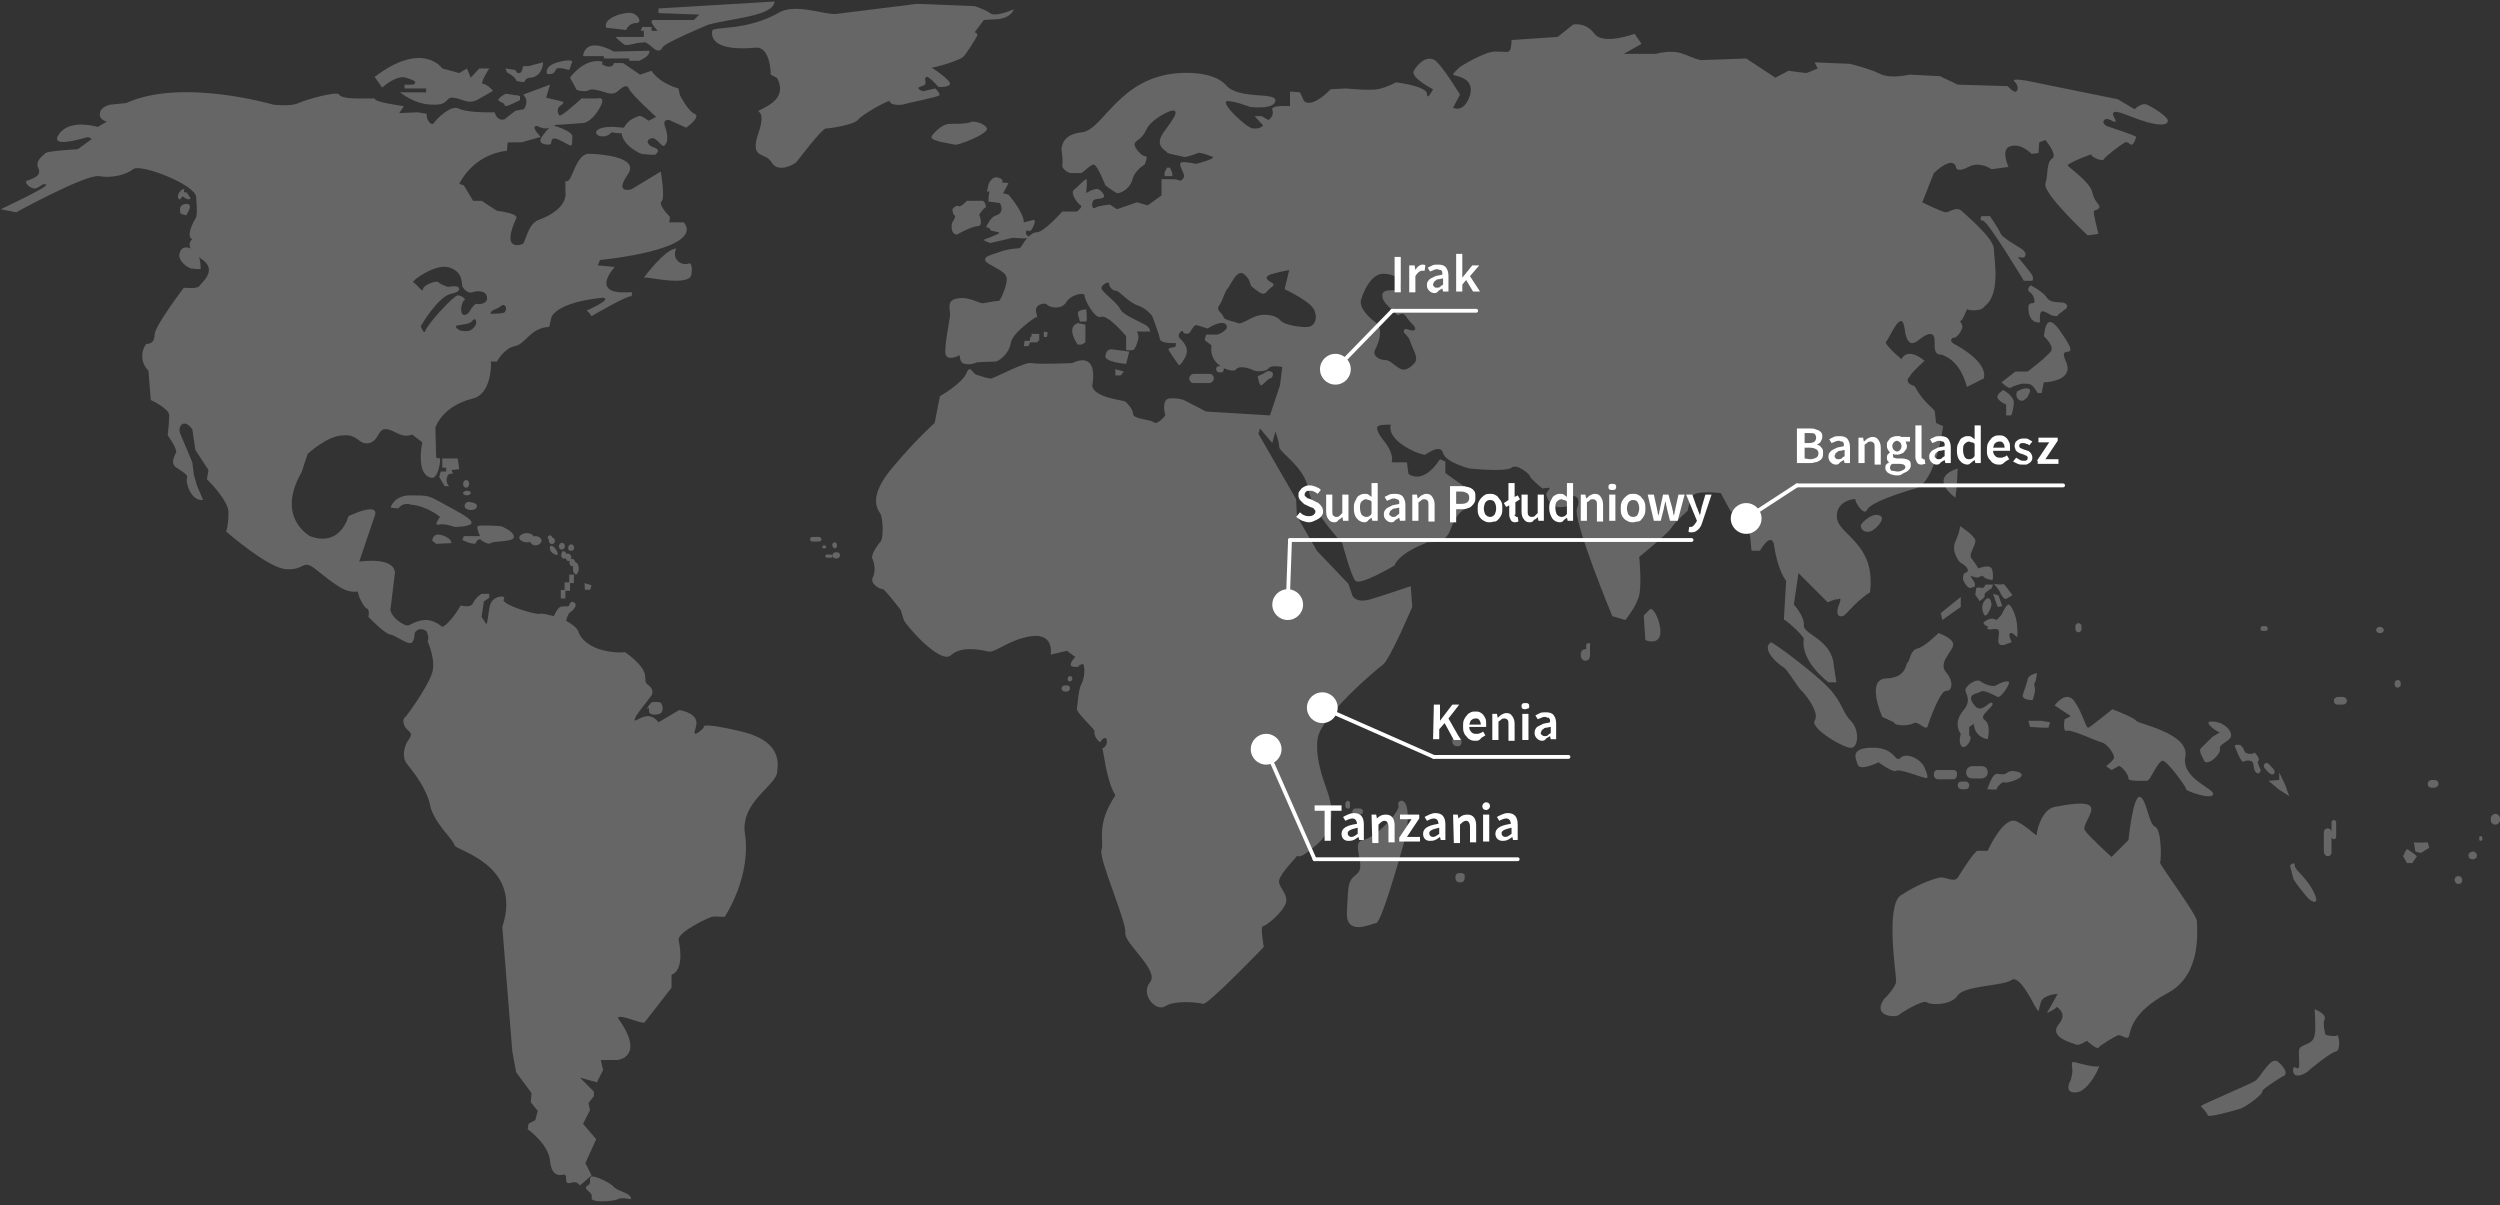 <?xml version="1.0" encoding="utf-8"?>
<!-- Generator: Adobe Illustrator 26.2.1, SVG Export Plug-In . SVG Version: 6.00 Build 0)  -->
<svg version="1.1" id="Warstwa_1" xmlns="http://www.w3.org/2000/svg" xmlns:xlink="http://www.w3.org/1999/xlink" x="0px" y="0px"
	 viewBox="0 0 325 156.7" style="enable-background:new 0 0 325 156.7;" xml:space="preserve">
<rect x="0" y="0" width="325" height="156.7" fill="#333333" stroke="none"/>
<style type="text/css">
	.st0{opacity:0.25;}
	.st1{fill:#FFFFFF;}
	.st2{fill:none;stroke:#FFFFFF;stroke-width:0.5;stroke-miterlimit:10;}
	.st3{fill:none;stroke:#FFFFFF;stroke-width:0.5;stroke-linecap:round;stroke-miterlimit:10;}
</style>
<g class="st0">
	<path class="st1" d="M79.8,154.3c-0.5-0.6-2.7-1.6-3-1.3c-0.3,0.5,0.2,0.8-0.5,1.2c-0.6,0.4,0.9,0.8,0.6,1.5
		c-0.2,0.7,2.8,0.5,3.4,0.2c0.5-0.3,1.7,0,1.7,0C82.2,155.1,80.3,154.9,79.8,154.3z"/>
	<path class="st1" d="M84.7,91.3c0,0-0.8,0.9-0.5,0.8c0.3-0.2,0.1,0,0.2,0.5c0.2,0.5,1.5,0.3,1.6,0c0.2-0.3,0.2-0.7,0-1.1
		C85.9,91.1,84.7,91.3,84.7,91.3z"/>
	<path class="st1" d="M89.9,35.6c0.2-1.8-0.5-1.3-0.5-1.3c-0.9,0.2-2.1-0.6-1.5-2c-1.5,0.1-4.2,3.8-4.2,3.8h0.2
		C83.9,35.9,89.8,37.4,89.9,35.6z"/>
	<path class="st1" d="M70.5,17.7c-0.8,1.1,0.6,1.1,0.9,1.1s0.3-0.5,0.3-0.5c0.1-0.9,2,0.5,2.4,0.6c0.3,0.2,0.3-0.5,0.3-1.2
		c0-0.5-1.5-1.1-2.2-1.3C71.6,16.3,71.3,16.6,70.5,17.7z"/>
	<path class="st1" d="M65.6,13.7c0,0.4,2-0.7,2-0.7v-0.5c0,0-0.5-0.2-0.5-0.1c-0.1,0-1-0.2-1.3-0.2c0,0-0.5,0.1-0.9,0.6
		C64.4,13.2,65.7,13.3,65.6,13.7z"/>
	<path class="st1" d="M52.8,10.1c1.2,0.4,1.3,0.5,1.1,0.8c-0.2,0.2-1.3,0.1-1.3,0.1v0.5h2.8V12H52c0,0,1.9,1.6,4.2,1.6
		c2.3,0.1,1.6-1,2.7-0.9c1.2,0.1,1.9,0.9,3.1,0.3c1.1-0.6,2.1-1.2,2.1-1.2s-0.8-0.9-1.3-0.9s0.8-2,0.8-2h-1.3l-1.1,1.2l-0.5-1.2
		l-1,0.6l-2.2-0.6c0,0-2.5-3.7-8.8,1.1l1,1.4C49.7,11.3,51.6,9.7,52.8,10.1z"/>
	<path class="st1" d="M23.5,24.8c-0.2,0.2-0.5,0.6-0.3,1s0.5-0.3,0.5-0.3s0.6,0.5,0.9,0.4s0.1-0.2-0.2-0.7c-0.2-0.4-0.5,0-0.5-0.4
		C24.2,24.4,23.6,24.6,23.5,24.8z"/>
	<path class="st1" d="M24.2,26.5c-1.2,0.1-0.7,1.3-0.7,1.3l0.7,0.2C24.2,27.9,25.3,26.5,24.2,26.5z"/>
	<path class="st1" d="M24.8,34.9c0,0,1.4,0.2,1.3,0s0.2-2-1.3-2.6s-1.5,1-1.5,1C23.5,34.4,24.8,34.9,24.8,34.9z"/>
	<path class="st1" d="M67.1,10.5c0,0,1,0.3,1.1,0.1s0.2-0.5,0.8-0.5c1.6-0.2,1.6-2,1.6-2l-1.9,0.5H68c0,0-0.1,0.9-0.5,0.9
		C67.2,9.6,67,9.1,67,9.1s-1.2-0.2-1.3-0.2l0.2,0.5C67.2,10.1,67.1,10.5,67.1,10.5z"/>
	<path class="st1" d="M72.4,8.9C72.7,8.7,74,9.1,74,9.1L74.4,8c0,0-0.1-0.4-1.9,0.1s-1.4,1.5-1.4,1.5C72.2,9.8,72.1,9.1,72.4,8.9z"
		/>
	<path class="st1" d="M74.9,11.6c0.1,0.2,1.3,0.4,1.7,0.1c0.4-0.3,2.4,0.4,2.4,0.4s0.7,0.2,1.1-0.1c0.4-0.2,1.3-1.4,1.7-0.4
		c0.5,0.9,3.5,3.6,3.5,3.6l-1,0.5c0,0-1-0.8-1.3-0.6c-1.3,0.5-1.5,0.9-1.9,1.5c0,0,0,0-1.3-0.1c-2.4-0.1-2.8,0.9-1.8,1.2
		c1,0.2,1.5-0.5,1.5-0.5s1.3,0.2,1.3,0.1C81,19,83.3,20,83.4,20s1.6,0.2,1.8,0.1c0.2-0.2,0.7-0.6-0.1-0.9c-0.8-0.2-1.3-0.9-0.5-1.2
		s1.4,1.3,1.8,0.9s0.5-1.1,0.1-2.3c-0.5-1.2,0.5-1,0.5-1l2.2,1c0,0,2-1.4,1.1-1.8s-1.9-2.4-1.9-2.4l-0.2-0.9
		c-2.7-0.8-3.5-2.3-3.5-2.3l-1.5,0.5L81,8.2h-1.2c-0.1,0.7-1,0.4-1,0.4l-0.5-0.2V8c-2.4-0.5-4.2,2.1-4.2,2.1S74.9,11.5,74.9,11.6z"
		/>
	<path class="st1" d="M78.5,7.6h3.3v0.3h1.3c1.6-0.7,1.3-1.3,1.3-1.3l-4.6,0.1c-3.9-2.1-4,0.6-4,0.6c-0.1,0,2.7,0,2.7,0L78.5,7.6z"
		/>
	<path class="st1" d="M81.4,3.9c0,0,0.3-0.9,1.3-0.9c0.9,0,0.2-1.2-0.6-1.3c-0.8-0.2-3.8,0.6-3.3,1.9L81.4,3.9z"/>
	<path class="st1" d="M83.7,4.3v0.5H80c0,0,0.9,0.9,1.2,1c0.2,0.2,1.6-0.2,1.6-0.2s0.9-0.1,1-0.1c0.2-0.1,1.3,0.9,1.3,0.9
		s0.7,0.5,1-0.2c0.2-0.6,6-3,6-3c3.4-0.9,8.4-1.1,8.6-3L85.6,1.1v0.6l5.3,0.2l-0.7,0.7c0,0,0,0-0.1,0c-0.5,0-5,0-5.1,0
		c-0.9,0,0.5,1.4,0.5,1.4h-0.8V3.5h-1.2L83.3,4h0.4C83.7,4,83.7,4.3,83.7,4.3z"/>
	<path class="st1" d="M128.7,1.7c-0.7-0.5-2-0.9-2-0.9l-7.5-0.3l-10.4,1.3c-1.5,0.2-4.9-1.3-7.3-0.3c-4.3,2.6-8.9,1.9-8.9,2.5
		c0,0-0.9,2.8,5.6,2.2c2-0.2,2,3.5,2,3.5s0.9,0.5,0.8,0.4c1.3,2.4-0.8,3.5-2,4.1s0.8-0.4-0.4,3.1c-1.2,3.5,0.9,2.4,1.7,3.8
		c0.9,1.5,3,0.2,3.2,0s3.4-4.5,3.9-4.4c0.5,0,3.8-0.5,4.2-1.2c0.5-0.6,4.1-2.7,4.1-2.3s1,0.5,1.6,0.4c0.6-0.2,4.7-1,4.8-1.2
		c0.2-0.2-0.5-0.9-0.5-0.9s-1,0.2-1.3,0.3c-0.3,0.2-1-0.2-0.9-0.4c0.2-0.2,0.8-0.2,0.9-0.5s-0.2-0.6,0.1-0.9
		c0.3-0.2,1.6,1.3,1.6,1.3s1.6,0.1,1.5-0.5c-0.2-0.5-1.7-1.6-2.4-2c0.9-0.1,3.7-1,4.1-1.4c0.5-0.5,1.6-2.3,1.8-2.7s-0.3-0.5-0.3-0.5
		l1.2-1.6c0,0-0.4,0,1.6-0.1s2.3-1.3,2.3-1.3S129.4,2.3,128.7,1.7z"/>
	<path class="st1" d="M126.1,15.9c-0.5,0.2-1.6,0.2-2.7,0.2c-1.2,0.1-2.2,1.5-2.3,1.6v0.2c0.2,0.5,2.7,0.8,3,0.9
		c0.3,0.2,4.4-1.4,4.2-2.1C128.1,16.1,126.6,15.6,126.1,15.9z"/>
	<path class="st1" d="M57.3,61.3L57.1,62l0.7,1.2h0.6c0,0-0.5-0.4-0.3-1.1c0.1-0.7,0.8-0.5,0.8-0.5l-0.2-0.5l1-0.1l-0.2-1.4h-2v1.2
		H58v0.5L57.3,61.3L57.3,61.3z"/>
	<path class="st1" d="M60.6,63.4c0.2,0,0.4-0.2,0.4-0.5s-0.2-0.5-0.4-0.5s-0.4,0.2-0.4,0.5S60.4,63.4,60.6,63.4z"/>
	<path class="st1" d="M60.7,64.4c0.3,0,0.5-0.2,0.5-0.3c0-0.2-0.2-0.3-0.5-0.3s-0.5,0.2-0.5,0.3C60.2,64.3,60.5,64.4,60.7,64.4z"/>
	<path class="st1" d="M60.4,65.8c0,0.3,0.4,0.5,0.8,0.5c0.5,0,0.8-0.2,0.8-0.5s-0.4-0.5-0.8-0.5C60.8,65.1,60.4,65.4,60.4,65.8z"/>
	<path class="st1" d="M61.3,67.9c-0.1-0.6-2.4-1.7-4-2.6s-1.8-0.9-3.8-0.9c-2-0.1-2.7,1.3-2.7,1.6l1,0.1c0.6-0.9,1.6-0.5,1.6-0.5
		c2.2,0.2,3.8,1.6,3.8,1.6s-0.9,1.2-0.2,1c0.8-0.2,2.1,0.3,2.1,0.3S61.4,68.5,61.3,67.9z"/>
	<path class="st1" d="M56.2,70.3l0.5,0.4l2-0.1c-0.1-0.2,0-0.5-0.9-0.9C56.2,69,56.2,70.3,56.2,70.3z"/>
	<path class="st1" d="M63.8,70.6c0.3-0.3,3-0.1,3-0.8c0-0.8-1.7-1.4-1.7-1.4s-2.7-0.2-3,0c-0.2,0.2,0.3,1.3,0.3,1.3h-2.1l-0.2,0.5
		l0.7,0.3c0,0,1.1,0.4,1.1,0c0.1-0.4,0.7-0.5,0.6-0.3C62.5,70.2,63.5,70.9,63.8,70.6z"/>
	<path class="st1" d="M69.4,69.8c-0.1-0.3-0.5-0.5-0.9-0.5c-0.5,0-1,0.3-1,0.6c0,0.3,0.5,0.6,1,0.6c0.2,0,0.3,0,0.4-0.1
		c0.1,0.3,0.4,0.5,0.7,0.5c0.4,0,0.8-0.3,0.8-0.6c0-0.3-0.3-0.6-0.8-0.6C69.4,69.7,69.4,69.7,69.4,69.8z"/>
	<path class="st1" d="M71.4,70.5c0.1,0.2,0.4,0.3,0.5,0.2c0.2-0.1,0.3-0.4,0.2-0.6c-0.1-0.2-0.2-0.2-0.3-0.2l0,0
		c0-0.2-0.2-0.3-0.3-0.3c-0.2,0-0.3,0.2-0.3,0.3c0,0.1,0.1,0.2,0.2,0.2C71.3,70.2,71.3,70.3,71.4,70.5z"/>
	<path class="st1" d="M73.2,71.4c0.2-0.1,0.3-0.4,0.2-0.6c-0.1-0.2-0.4-0.3-0.5-0.2c-0.2,0.1-0.3,0.4-0.2,0.6
		C72.7,71.4,73,71.5,73.2,71.4z"/>
	<path class="st1" d="M75,74.6c0.2-0.2,0.3-0.6,0.2-1c-0.1-0.3-0.2-0.5-0.4-0.5c0-0.1,0-0.1-0.1-0.2c-0.1-0.2-0.2-0.3-0.5-0.2
		c0.1-0.2,0.1-0.3,0-0.5s-0.4-0.3-0.5-0.2c0,0,0,0-0.1,0v-0.1c-0.1-0.2-0.4-0.3-0.5-0.2c-0.1,0.2-0.2,0.5-0.1,0.7s0.4,0.3,0.5,0.2
		c0,0,0,0,0.1,0v0.1c0.1,0.2,0.2,0.3,0.5,0.2c-0.1,0.2-0.1,0.3,0,0.5s0.2,0.2,0.4,0.2c0,0.2,0,0.4,0,0.6
		C74.6,74.6,74.9,74.8,75,74.6z"/>
	<path class="st1" d="M74.4,71.6c0.2-0.1,0.3-0.4,0.2-0.6c-0.1-0.2-0.4-0.3-0.5-0.2c-0.2,0.1-0.3,0.4-0.2,0.6
		C73.9,71.6,74.2,71.6,74.4,71.6z"/>
	<path class="st1" d="M72,72c0.3,0.2,0.5,0.2,0.5,0s-0.2-0.6-0.5-0.9c-0.3-0.2-0.5-0.2-0.5,0C71.4,71.4,71.6,71.8,72,72z"/>
	<polygon class="st1" points="73.5,76.8 74.1,76.8 74.1,75.8 74.6,75.8 74.6,74.7 74,74.7 74,75.7 73.4,75.7 73.4,76.7 72.9,76.7 
		72.9,77.8 73.5,77.8 	"/>
	<path class="st1" d="M76.1,76.7c0.1-0.1,0.6,0,0.6,0l0.2-0.6L76,75.8C76,75.8,76,76.8,76.1,76.7z"/>
	<path class="st1" d="M96.4,95.1c-5.8-1.4-4.9-0.5-4.9-0.5s-1.1,1.1-1.2,0.7c-0.2-0.4,1.5-2.3-2-3l-2.7,1.6c0,0-0.6-0.9-1.5-0.8
		s-1.6,0.8-1.6,0.5c-0.1-0.4,1.8-2.6,2.2-3.2c0,0,0.5-0.7-0.5-1.4c-0.9-0.7,0.9-1.4-2.9-4.2c-3.8,0.2-5.8-1.5-6.1-2.7
		c-0.2-0.5-0.9-1-1.6-1.4c0.1-0.5,0.3-0.9,0.5-1.1c0.4-0.2,1.1-1,0.5-1.3c-0.5-0.3-0.6,0.5-0.7,0.5c-0.1,0.1-0.9-0.1-1.2,0.2
		c-0.3,0.2-0.7,1.1-0.7,1.1l0,0c-0.8-0.2-1.5-0.4-1.8-0.3c-0.9,0.1-5.2-1.3-4.7-1.9c0.4-0.6-1.5-0.5-1.8,0.8s-0.3,2.5-0.5,2.4
		l-0.6-0.9l0.3-2l0.7-0.5v-0.5h-1c0,0-0.8,0.5-1.1,1.2s-1.6,0.3-1.6,0.3s-1.3,2.3-2.4,2.8c0,0-1-0.9-2.1-0.9s-1.8,0.5-2.3,0.7
		s-2.7-1.3-2.3-2.4l0.5-4.1c0,0,0.8-2.4-4.6-1.8l2-5.9c0,0,1-2-3.4,0c0,0-1,4.1-5,2.6c0,0-4.5-2.4-1.1-8.3L40,59
		c0,0,2.6-2.4,4.6-2.4c2-0.2,2,1.3,3.4,1c1.3-0.3,1.1-2,2.3-1.8s1.8,1.2,3.3,0.7l1.3,1c0,0-0.9,4.1,1.1,4.6c0.9,0.3,1.3-2,1.2-2.5
		l-0.5-0.1l-0.1-3.9c0,0,0.8-2.8,4.9-3.8c2.4-0.6,2.4-4.5,2.3-4.8h0.8c0,0,0.9-1.7,2.3-2c1.4-0.2,2-2.4,4.5-2.5l0.3-1.3
		c0,0,0.6-1.9,6.7-2.5c1.3,0.2-2.2,1.7-2.2,1.7c0.2-0.1,0.7,0.7,0.7,0.7s4.6-2.7,5.2-2.6l0.1-0.5h-1.3c0,0-3.9,0.2-1-3.3l-2.2-0.2
		l0.3-0.7c0,0,13.7-1.3,10.9-4.9H87l0.1-0.7c0,0-1.6-1.6-1.1-2c0.5-0.5-0.1-3.9-0.1-3.9l-3.8,2.3c0,0-2.3,0.7-0.5-1.9
		c1.8-2.5-4.5-2.7-4.9-2.7c-2-0.2-2.3,4.2-3.2,3.5v1.4c0,0,0.6,2.2-3.5,3.7c-1.3,0.5-1.6,2.5-2,3.1c0,0-3,1.3-0.9-3.3
		c0,0,0.6-0.6-2.5-1l-2-1.3h-1.1l-1.2-2l-0.6-0.2c0,0,1.7-3.8,6.2-4.3l0.1-1.1c0.2,0,1.8,0,1.8,0l2.5-0.7c0,0-1.2-1.2-0.7-1.4
		c0.5-0.2,0.9,0.9,2.7-0.2c-0.2,0.1,3.3-0.2,3.3-0.2s1,0.2,2.2-1.7s-0.1-1.5-0.2-1.5s-2,0-2,0s-2.7,2.5-2.9,2.2
		c-0.2-0.3-0.4-0.9,0.2-1.3s0.2-0.5,0.2-0.5L71,12.7l0.5-1.7L68,12.3c0,0,0.9,0.7,0.1,1.9L67,14.4l-1.4,1.1c0,0-0.9,0.4-1.3-0.9H63
		c0,0-2.4,0-3.4-0.5s-2.9,1.4-3.2,1.9c-0.4,0.5-1.1-0.7-0.9-1.2l-1.2-0.2l-2.4,0.1l0.6-0.9c0,0-3.9-0.5-3.8-1h-2.4c0,0-2,0-2.2-0.5
		s-4.2,0.6-5.3,1.1s-3.3,0.2-3.3,0.2s-11.9-3.5-19.1-0.2l-2,0.2c0,0-1.3,0.2-1.4,1.1c-0.2,0.9,0.9,1.1,0.9,1.1l-1.2,0.7
		c0,0-3.6-1.1-5,0.9c-1.4,1.9,2.7,0.7,3.4,0.5c0.6-0.2,0.8,0.2,0.8,0.2l-1.8,1.3c0,0-3.8,0.2-4.2,0.5c-0.3,0.4-1.4,0.9-0.9,2
		s-1.1,1.4-1.5,1.6s0.3,0.9,0.9,1S5.5,23.7,6,24c0.5,0.2-5.9,3.2-5.9,3.2l2,0.4c0,0,9.1-5,10.8-4.7s3.5-0.2,4.4-0.9
		c0.9-0.8,8.1,2,8.2,3.6s0.2,2.5-0.2,3c-0.3,0.5-1.1,2.2-0.3,2.5c0,0-1.3,0.9,1.1,2.5c2.4,1.5,0,3.2-0.2,3.6c-0.3,0.4-2,0.2-2,0.2
		s-3.8,5-3.8,6.1s-0.7,1.2-1,1.2s-1.3,2,0.2,3.5l0.3,3.8c0,0,2.4,1.1,2.4,2s-0.2,2.6-0.2,2.6s1.2,1.6,1.1,2.2
		c-0.2,0.5-0.9,1.5,0.2,2.1c0.9,0.6,1.4,0.9,1.2,1.3s0.5,3,2.1,2.8l-0.8-1.9l-0.4-1.4L25,60.1l-1.6-3.8c-0.3-0.9,0.5-2,1.6-0.5
		l0.4,2.7l1.7,2.6l-0.2,1.2c0,0,2.9,2.8,2.8,4.4c0,1.6-0.3,2.4-0.3,2.4S35,74,37.3,74c2.4,0.1,2-1.3,3.6-0.1c2.9,2.3,4,3.2,5.6,3
		l0.2,0.7c0,0,0.6,1.4,1,1.5c0.4,0.2,0.2,1.1,0.2,1.1s2.2,2.3,2.9,2.3c0.6,0.1,2,1.2,2.6,1.1c0.5-0.1,0.5-1.3,0.5-1.3s0.5-1,1.6-0.2
		l0.2,0.8l-0.1,0.5c0,0,1.2,2.6,0.5,4.3c-0.6,1.7-3.2,5.4-3.5,5.6s-0.2,1.1,0.4,1.6c0.6,0.5,0.5,0.7,0.1,1.3c-0.4,0.5-1,2.1-0.2,3.1
		s2.5,3.1,3,5.3c0.4,2.3,3.1,4.6,3.2,5.3c0.2,0.7,8.9,2.5,6.2,10.6l1.3,16.2l0.5,2.7l2,2.7l-0.1,1.2l0.9,1.1l-0.3,1.2l-0.9,0.5
		l-0.1,0.7c0,0,2.7,1.9,2.9,4.1c0.2,2.1,1.3,1.9,1.8,1.8c0.5-0.1,0.1,1,0.5,1.1c0.5,0.1,0.9-0.5,1.6,0.3l1.5-1.3l-0.8-1.6l1.4-3.1
		l-1.7-2l0.9-1.8l-0.2-0.9l0.7-0.9v-0.6l-1.8-1.8l2.2,0.6l0.8-1.6l-0.3-1.3h2.2c0,0,3.7-0.4,0-5.5c0.5-0.5,3.1,0.9,3.5,0.6l3.5-4.5
		v-1.7c0,0,1.8-0.3,0.9-4.6c0.2-1.1,3.9-2.8,4.3-2.9s1.7,0,1.7,0s3.6-5.3,2.6-11.1c-0.3-3.8,3.6-5.7,4.2-7.5
		C101,99.9,102.2,96.5,96.4,95.1z M64.6,40.1c0.5-0.2,0.7-0.6,1-0.4s0.2,0.7,0,0.9s-1.8,0.2-1.8,0.2C63.7,40.5,64.1,40.3,64.6,40.1z
		 M61,43c-0.3,0.1-1.1,0-1.1,0c-0.4-0.2-1-0.6-0.4-0.7s1.6-0.2,1.8-0.5c0.3-0.3,0.5-0.5,0.6,0C62,42.4,61.3,42.9,61,43z M58.5,34.8
		c1.7,0.6,1.5,2,1.6,2.4c0.1,0.3,0.7,1,1.3,0.8c0.5-0.2,1.8-0.3,1.9,0.6c0.2,0.9-1,1-1.3,0.9c-0.2-0.1-0.7,0.5-0.9,0.9
		s-0.9,0.9-1.1,0.2C59.8,40,60.2,39,60.4,39s-0.3-0.6-0.9-0.6c-0.5,0-4,3.8-4.2,4.6c-0.2,0.6-0.6-0.6-0.6-0.6s2.2-3.8,3.9-4.2
		c1.6-0.3,1-0.9,0.9-0.9c-0.2-0.2-1.3,0-1.3,0s-1.1-0.4-1.2-0.6c-0.1-0.3-2,0.3-2,0.9s-1-0.9-1.3-0.9C53.4,36.6,56.7,34.1,58.5,34.8
		z"/>
</g>
<g class="st0">
	<path class="st1" d="M124.4,30.5c0,0,1.9-1.1,2.7-1.1c0.8,0,0.2-1.5,0.2-1.5s0.5-0.8,0.8-0.9c0.2-0.1-0.1-0.9-0.4-0.9s-2,0-2,0
		s-0.8,0.9-1.1,0.7c-0.3-0.2-0.8,0.4-0.8,0.4s0.1,0.8,0.3,0.8s-0.1,0.7-0.3,0.9C123.7,29.1,123.5,30.4,124.4,30.5z"/>
	<path class="st1" d="M128.5,26.2l1.5,0.2c0.4,0.8,0.2,1.4-0.5,1.6c-0.8,0.3-0.9,0.9-1.2,1.3s0.4,0.2,0.4,0.5s1.3,0.3,1.2,0.5
		c-0.2,0.2-2.1,0.9-2.1,0.9l0.9,0.4l3-0.7c0,0,1.8,0.2,2,0s-0.5-0.3-0.3-0.8s0.4,0.5,0.9-0.6s0-0.9,0-0.9l-1.2,0.3
		c0-1.3-2-3.6-2-3.6s-0.8-0.2-0.7-0.2c0.1-0.1,0.7-1.3,0.7-1.3l-0.9-0.1c0,0,0.5-0.3-0.4-0.6c-0.9-0.3-1.3,0.9-1.3,0.9l-0.2,0.9h0.4
		C128.5,25,128.5,26.1,128.5,26.2z"/>
	<polygon class="st1" points="152.1,21.8 151.7,21.8 151.4,22.4 151.4,22.9 152.4,22.9 152.4,22.5 	"/>
	<path class="st1" d="M263.2,33.4c0.1-0.2,0.3-0.4-0.2-0.9c-0.5-0.4-2.6-1.5-2.9-2.1c-0.3-0.7-1.4-2.3-1.4-2.3s-1,0-1.1,0
		c0,0-0.4,0.6,0.2,0.6s5.3,7.8,5.3,7.8h1.1c0,0,0.2-0.2,0-0.7c-0.2-0.4-1.9-2.4-1.9-2.4S263.1,33.6,263.2,33.4z"/>
	<path class="st1" d="M268.6,40.1c0.2-0.2,0.2-0.5-0.2-0.7s-1.8,0.1-2.3-0.7s-2.1-1.6-2.1-1.6s-0.7,0.5-0.1,0.9s0.6,1.3,0.6,1.3
		c-0.2,0.3-0.9-0.2-0.8,0.9c0.1,2,1.5,1.7,1.5,1.7s-0.1-1.3,0.2-1.4c0.2-0.2,1.3,0.5,1.3,0.5s0.9,0.2,0.8,0
		C267.5,40.9,268.4,40.3,268.6,40.1z"/>
	<path class="st1" d="M265.7,43.7c0,0,1.2,1.1,1,1.8c-0.2,0.6-3.1,2.8-3.1,2.8H262l-1.8,1.4c0,0,0.9,0.9,1.2,0.7s1.3-0.5,1.3-0.5
		s0.9-0.1,1.3,0.1s0.9,1.1,0.9,1.1h0.5l0.3-1.4c0,0,2,0,2.8-1s-0.3-2-0.2-2.7c0.2-0.7,2,0.6-0.3-2.7
		C265.8,39.9,265.8,43.6,265.7,43.7z"/>
	<path class="st1" d="M263.6,50.5c-0.6-0.1-1.4,0.4-1.4,0.4c-0.3,1,0.5,1.2,0.6,1.2c0.2,0.1,0.7-0.4,0.8-0.5
		C263.6,51.4,264.3,50.6,263.6,50.5z"/>
	<path class="st1" d="M260.4,50.7l-0.6,0.5v0.1c-0.6,0.6,1,1.3,1,1.3V54c0,0,0.5,0,0.6,0s0.3-0.5,0.4-1.6
		C261.8,51.4,260.4,50.7,260.4,50.7z"/>
	<path class="st1" d="M254.2,64.7c0,0,0.2-1,0.3-3.8C250.6,62.2,254.1,64.6,254.2,64.7z"/>
	<path class="st1" d="M244.3,67c-1-0.4-2.4,1.1-2.4,1.3c0.1,1.1,1.3,0.9,1.6,0.6C243.9,68.7,245.3,67.3,244.3,67z"/>
	<path class="st1" d="M164,50.1c0.2-0.1,0.9-0.9,1.1-0.9c0.3,0,0.5-0.6,0.3-0.8s-0.7-0.2-0.9,0s-1,0.5-1,0.5S163.7,50.2,164,50.1z"
		/>
	<path class="st1" d="M157.2,49.8c0.3,0,0.6-0.3,0.6-0.6s-0.2-0.6-0.6-0.6h-2c-0.3,0-0.6,0.3-0.6,0.6s0.2,0.6,0.6,0.6H157.2z"/>
	<path class="st1" d="M143.7,46.2c-0.2,0.9,2.7,1.1,2.7,1.1l0.4-1.6c0,0-2.3-0.3-2.4-0.3C144.4,45.5,143.9,45.3,143.7,46.2z"/>
	<polygon class="st1" points="145,48 145,48.8 145.7,48.8 146.1,48.3 	"/>
	<path class="st1" d="M141.2,41.8c0.2-0.1,0-1.6,0-1.6s-0.8,0.1-1,0.3s0.2,1.3,0.2,1.3S141,41.8,141.2,41.8z"/>
	<path class="st1" d="M140.1,44.8h0.5l0.5-0.3v-2.3l-1-0.2C138.5,42.6,140.1,44.8,140.1,44.8z"/>
	<polygon class="st1" points="136.2,43.2 135.7,43.1 135.7,43.8 136.1,43.8 	"/>
	<path class="st1" d="M133.9,44.3h-0.7l-0.1,0.7h0.6l0.2-0.5h1v-0.2h0.2v-0.9c0,0-0.9,0-1,0v0.3l-0.2,0.2V44.3z"/>
	<path class="st1" d="M106.5,69.8h-0.9c-0.2,0-0.3,0.2-0.3,0.3c0,0.2,0.2,0.3,0.3,0.3h0.9c0.2,0,0.3-0.2,0.3-0.3
		S106.6,69.8,106.5,69.8z"/>
	<path class="st1" d="M108.5,71.3c0.2,0,0.3-0.2,0.3-0.3v-0.2c0-0.2-0.2-0.3-0.3-0.3c-0.2,0-0.3,0.2-0.3,0.3V71
		C108.3,71.1,108.4,71.3,108.5,71.3z"/>
	<path class="st1" d="M108,72.1h-0.5c-0.2,0-0.2,0.1-0.2,0.2s0.1,0.2,0.2,0.2h0.5c0.2,0,0.2-0.1,0.2-0.2
		C108.3,72.2,108.1,72.1,108,72.1z"/>
	<path class="st1" d="M107.4,71.1c0-0.1-0.1-0.2-0.2-0.2h-0.1c-0.1,0-0.2,0.1-0.2,0.2s0.1,0.2,0.2,0.2h0.1
		C107.3,71.3,107.4,71.2,107.4,71.1z"/>
	<path class="st1" d="M108.8,71.8h-0.2c-0.2,0-0.4,0.2-0.4,0.4s0.2,0.4,0.4,0.4h0.2c0.2,0,0.4-0.2,0.4-0.4S109.1,71.8,108.8,71.8z"
		/>
	<path class="st1" d="M281.8,15.6c-0.1-0.5-2-1.7-2.7-2s-1.6,0.6-1.6,0.6l-2.2-1.3l-11.8-2.4c0,0-2.2-0.4-1.6,0.1
		c0.5,0.5,0.5,1.1,0.2,1.3s-1.1-0.7-1.1-0.7l-6.5-0.2l-2.3-1.1l-4-0.2c0,0-2.4,0.6-3.8-0.1c-1.4-0.7-3.9-1.3-3.9-1.3l-4.6-0.2
		l0.4,0.8c0,0-1.4,0.6-1.5,0.6s-2.3-0.3-2.3-0.3l-1.7,0.9L227,7.6c0,0-4.9,0.2-5.5,0.2c-0.6,0.1-1.1-0.2-2.7-0.8
		c-1.6-0.6-3.5,0-3.5,0h-4.2l2.3-1.3l-0.9-1.3c0,0-4.1,1.5-5.2,0c-1.2-1.6-2.8-1.2-2.8-1.2l-2,1.6l-6,0.4c0,0,0,1-0.2,1.3
		c-0.2,0.4-0.4,0.2-1.9,0.2s-4.6,2-4.6,2s-0.9,0.8-0.9,1s2.9,0.2,2.2,2.7c-0.8,2.4-2.2,1.6-2.2,1.6l0.9-1.7c0,0-2.3-3.8-3.3-4.5
		c-1.1-0.6-2.2,0.5-2.7,1.4s2.5,2.4,2.5,2.4s-0.8,1.6-0.8,0.6s-4-1.5-4-1.5s-1.3,0.7-2.4,0.9c-1.2,0.2-4.1-0.1-4.1-0.1l-2,0.1
		c-2.7,2.7-3.5,1.5-3.5,1.5L169,12l-1.3-0.1v1.9c0,0-2.6-0.2-2.3,0.5c0.3,0.8-0.5,1.3-0.5,1.3l-0.9-0.5h-0.9l1.1,1.2
		c0,0-0.3,0.5-1.3,0.4c-0.9-0.1-4-3.1-3.5-3.5c0.5-0.3,3.1,0.7,3.1,0.7s3.2,0.4,3.3-0.8s-4.7-0.1-6.4-2c-1.7-2-6.1-1.6-6.1-1.6
		c-7.9,0.5-9.9,7.5-12.7,7.7c-2.8,0.3-2.6,2.3-2.6,2.3s0.2,1.2,0.1,1.9c-0.1,0.7,1,1.1,1,1.1h1.4c0.2,0.1,1.3-1.2,1.7-1.1
		c0.5,0.1,1.5,2.7,1.5,2.7s1.2,0.9,1.5,1s1.6-0.4,2-1.7c0.3-1.3,1.6-2,1.6-2s0.5-1.1,0.1-1.1c-0.4,0.1-1.5-1.1-1.4-1.6
		s0.9-0.5,1.5-1.8c0.5-1.3,3.3-2.8,3.7-2.5s-0.2,1.1-1.5,2.9c-1.2,1.8,0.5,2.3,0.5,2.5s2,0.5,2.2,0.6s1.6-0.4,1.8-0.5
		c0.2-0.2,2,0.5,2,0.5c0.2,0.3-2.2,0.9-2.2,0.9s-1.4-0.3-1.9-0.2c-0.5,0.2,0.2,1.1,0.3,1.6c0.2,0.4-0.4,0.8-0.4,0.8l-0.7-0.2H151
		v2.1l-1.8,1.3l-1.4-0.4l-2.6,0.9l-0.9-0.6c0,0-1.4,0.1-1.9,0.4s-0.5-0.6-0.3-0.9s0.9-0.2,1.3-0.4c0.4-0.2-0.2-0.9-0.6-1.1
		c-0.5-0.2-1.6,0.5-1.6,0.5s0.2-1.8,0-1.8s-1.1,1-1.6,1.4s0.5,1.8,0.9,2c0.3,0.2-0.5,0.8-0.5,0.8h-1.9c0,0-2.4,2.7-3.3,2.7
		c-0.9,0-1.7,1.3-2,1.8s-0.5,0.1-2.4,0.6c-1.7,0.6-2.5,0.7-2.3,1.3c0.2,0.5,2.4,1.2,2.7,2c0.4,0.8-0.8,3.2-0.9,3.2
		c-0.2,0-1.5,0.2-2,0.3c-0.5,0.2-1.8-0.9-3.4-0.6c-1.6,0.2-0.9,1.5-1,2.3s-0.7,3.7-0.6,4.8s1.6,0.4,1.6,0.4c0.5-0.5,0,0.8,0.9,1
		s1.6-0.2,1.6-0.2s2-0.1,2.4-0.1s1.8-1,2-2.4s3.3-3.4,3.3-3.4s0.3,0.5,0-0.6s1.3-1.3,1.4-1c0.2,0.3,1.8,0.8,2.5-0.3s2.4-1.3,2.4-0.9
		c-0.1,0.4,1.3,3.1,2.1,2.8c0.9-0.4,3.3,2.5,3.3,2.5v1.8c0,0,0.6,0.1,0.9,0c0.2,0,0.6-0.9,0.7-1.6c0-0.5-0.2-0.8-0.2-0.8h1.7
		c0,0,0.1-0.4-0.5-0.8s-2.9-1.3-3.3-2c-0.4-0.9-2-2-2.4-2.6c-0.5-0.5,0.9-1.3,0.9-0.8s0.5,0.9,0.9,0.9s1.6,1.5,2.8,1.9
		s1.9,1.4,1.9,1.4s0.9,2.4,1,3s2.1,0.5,2.1,0.5l-0.1,0.5c0,0-0.9,0.1-0.9,0.3s1.3,2,1.3,2s0.1,0.4,0.8-0.8s0-2-0.6-2.6
		c-0.5-0.5,0.3-1.2,0.4-0.9c0,0.2,0.5,0.5,0.9,0.1c0.3-0.5,0.6-1.1,1-0.9c0.3,0.1,1.3,0.4,1.3,0.4s1.8-1.2,2.4-0.5
		c0.5,0.7-1.1,1.3-1.1,1.3h-1.5l-0.2,0.7l0.9,0.7c-0.2,1.3,0.4,2.2,1.2,2.7h-0.1h-0.2c-0.2,0-0.3,0.2-0.3,0.4s0.2,0.4,0.3,0.4h0.4
		c0.2,0,0.3-0.2,0.3-0.4c0-0.1,0-0.2-0.1-0.2c0.7,0.4,1.6,0.5,1.7,0.2c0.5-0.6,2,0,2.2,0.1c0.2,0.2,1.6,0.3,2-0.2
		c0.3-0.5,1.8-0.2,1.8-0.2l-0.3,2.4l-1.3,3.9l-8.3-0.5l-2.9-1.5c0,0-0.8-0.3-1.9-0.2c-1.1,0.2-0.5,2.2-0.5,2.2s-1,1.3-1.5,0.9
		s-2.7-0.4-2.7-1.1s-1-1.6-1-1.6c-0.4-0.2-4-0.5-4.3-2c0.8-4.9-2.6-3-2.6-3s-4.5,0.2-5.3,0s-4.3,1.7-5.2,2c-0.2,0.1-1.4-0.3-2-0.5
		c-0.5-0.2-0.8-1.4-1.3-0.1c-0.6,1.3-3.4,2.9-3.4,2.9l-0.7,3.5c0,0-2.3,2-5.4,5.7c-3.2,3.7-2.1,5.4-1.7,6c0.4,0.5,0.5,3.1,0.1,3.7
		c-0.5,0.5-1.3,1.8-1.1,2.2s0.5,1.5,0.1,2.4c-0.5,0.9,0.9,1.6,1.3,1.6c0.3,0.1,2.3,2.7,2.3,2.7s0.2,0.7,0.4,1.3
		c0.2,0.6,4.7,5.8,6.1,4.6c1.4-1.3,4-0.7,4.9-0.5c0.9,0.2,2.7-1.6,5.6-2c3-0.4,2.5,2.4,2.5,2.4l2.1-0.5c0,0,0.5,0.4,1.1,0.8
		c0,0-0.9,0.9-0.5,1.2c0.5,0.2,1.3,0.1,0.9-0.2c0.3,0.2,0.5-0.2,0.6-0.1c0.3,0.4,0.2,1.9-0.2,2.6s-0.5,2.6-0.6,3.2s2.4,2.7,2.3,3
		c-0.2,0.4,0.6,1.6,0.8,1.3c0.2-0.4,0.8-0.8,0.8,0c0,0.7-0.6,0.9-0.6,0.9c0.2,0.4,0.5,4.1,1.7,6.1c-2.6,3.9-1.4,6-1.8,7.1
		c-0.4,1.1,3.3,9.4,3.1,10.8c-0.2,1.3,4.5,4.9,3.2,6.4c-1.3,1.6,0.8,3.9,2,3.1c1.3-0.8,4.2-0.5,4.9-0.3c0.6,0.2,7.9-7.4,7.9-7.4
		s-0.5-2.7-0.1-2.7s2.7-1.9,3-3.1c0.2-1.3-1.1-2-0.9-2.9c0.2-0.9,2.1-2.8,2.3-3.1s-0.1,0.9,2.7-1.6s1.6-5.7,1.3-6.7s-1.7-4.2-1.3-7
		s7.5-8.9,8.5-9.6c0.9-0.7,3.8-7.5,3.8-7.5l-0.2-2.7c0,0-3.2,1.1-5.2,1.7s-2.4-0.5-2.4-0.5l-0.5-1.5l-4.1-4.3l-2.6-4.5l-0.1-2.2
		l-4.9-8.5l0.2-0.7l1.6,1.9l0.4-1.5c0,0,0.5,1.3,0.5,2s3.3,2.6,3.8,5.5c0.5,3,4.4,7,4.4,7s1.1,4.2,1.7,4.9s5.1-2,5.1-2
		c0.1-0.4,0.9-1.7,4.3-3c3.8,0,2.3-2.3,4.5-4.1c2.1-1.8,1.3-2.4,1.3-2.4l-3.5-2.5V60l-0.7-0.3c-2.3,3.5-4.1,1.9-4.1,1.9l-0.2-1.5h-2
		c0,0,0.5-0.9-1-2.8c-1.6-2-0.5-2-0.5-2c0.2-0.1,1.4-0.1,1.4-0.1c-0.6,2.3,4.2,4.1,4.5,3.9s2-1.4,2.3-0.2s3.4,2,3.4,2
		s4.7,0.5,5.5-0.1c0.7-0.6,2.4,0.9,2.4,1.1c-0.1,0.2,1.6,1.6,1.6,1.6l1-0.1l-0.5,0.8c0.5,2.4,2.6,1.6,2.8,1.6c0.2-0.2,0-1.6,0.9-1.3
		c0.9,0.3,0.3,1.6,0.3,1.6c-0.5,1.7,4.6,14,4.6,14l1.7,0.5c0,0,1.3-1.6,1.7-2.9c0.5-1.3,0.1-5.3,0.1-5.3s3.7-3,4.2-3.8
		s2.1-2.2,2.1-2.2s0.2-1.1,0.6-1.9s3.7-0.4,3.7-0.4l1.3,2.4h0.1c1.7,0.5,2.4,3.1,2.4,3.1l0.2,2h1.1c0.2-0.4,1.4-2.3,1.8-0.9
		c0.5,3.6,1.6,4.8,1.6,4.8l-0.3,5.1h0.1c0.4,0.2,2,1.6,2.5,2.4c-0.5,3,3.2,5.7,3.2,5.7h1v-0.2l-0.3-1.9c-0.2-3.5-4-4.1-3.9-5.3
		c0.1-1.2-1.3-2.7-1.3-2.7l0.6-4.1l3.8,3.8c0,0,0.9-0.4,1.2-0.4c0.2,0.1,0.8-0.6,0.2,0.9c-0.5,1.6,0.5,1.3,0.5,1.3
		c0.5,0,1.3-1.6,3.6-3.1c0.8-6.4-4.1-7.4-4.3-9.7c-0.2-2.4,2.7-2.5,2.4-2.4c-0.2,0.1,1.1,2.3,1.5,1.4s3.6-2,6.3-2.8s3.6-8.1,3.6-8.1
		l-0.9-0.4l-0.2-1.6c-0.4-0.5-1.6-1.3-2.6-3.2c-1.6-0.5-0.6-1.3-0.6-1.3c0.1-0.4,1.9-2,1.9-2c-2.4-1.9-3-0.2-3-0.2s-2.4-2-2-2.3
		s2-4.5,2.4-1.7c0.3,2.7,1.4,1.8,1.7,1.6s2.3-2,2.2,0.2c-0.1,1.7,0.6,1.6,0.9,1.6c0.5,0.2,2.4,0.8,3.3,4.2l2.2-1.1
		c0.5-2-2.8-3.9-3.7-4.4c-0.9-0.4-0.5-0.9-0.2-0.9c0.3,0.1,1-0.8,1.1-1.3s-0.5-0.9-0.2-0.9c0.2,0,0.6-1,0.8-1.5
		c0.3,0.2,1.7,0.2,2-0.1c0.1-0.1,0.2-0.1,0.2-0.2c2.3-1.6,1.3-6.3,1.3-7.6c-0.1-1.4-3.5-4.2-4.2-4.9c-0.7-0.6-1.6,0.2-2,0.2
		c-0.3,0.1-3.1-1.3-3.1-1.3l1.5-3.8c2.7-2.5,2.9-0.7,2.9-0.7s0.1,0.7,1.6-0.1c1.5-0.8,3,0.3,3,0.3l2.2-0.3c0,0-1.1-2.4,0.3-2.7
		c1.4-0.4,2.7,1,2.7,1l0.9-0.1l0.1-1.4l0.8-0.3c0,0,1.6,1.9,0.9,2.4c-0.8,0.5-0.5,2-0.9,3.3c-0.3,1.3,5.5,6.7,5.5,6.7l1.4-0.2
		c0,0-0.7-2.6-0.6-2.9s0.5-0.1,0.7-0.5s-0.6-0.6-0.9-2s-3.2-3.3-3.2-3.5c0-0.3,3.3-1.6,3.1-1.4c-0.2,0.2,1.4,1,1.6,0.6
		s2.5-2.1,2.8-2.2c0.4-0.1,0.6,0.4,0.9,0.3c0.2-0.1,0.5-0.9,0.5-1c-0.1-0.2-3.8-1.4-3.8-1.4c-0.4-0.2-0.7-0.6-0.2-0.9
		c0.5-0.2,1.1,0.5,1.3,0.3c0.2-0.2-0.6-0.9-0.2-1.2c0.5-0.3,2,0.6,4.4,1.3C282.2,16.7,281.8,15.6,281.8,15.6z M170,42.5
		c-0.6,0.1-3.1-0.2-3.6-0.9c-0.5-0.6-2-0.9-3.1-0.5s-1.9,1.1-2.4,0.9c-0.4-0.2-1.7-0.4-1.8-0.7c-0.2-0.7-1.1-0.9-0.6-1.6
		s0.7-1.8,1.1-2.2s1.2-2.7,2.2-1.8s0.5,1.3,1.1,1.7s1.3,1.2,1.8,0.5c0.5-0.6,1.2-0.8,0.7-1.1s-1.2-0.7-0.3-1.1
		c0.9-0.3,2.5-0.6,2.5-0.6l-0.6,2.5c0,0,3.5,1.6,3.9,2.8C171.4,41.8,170.6,42.5,170,42.5z M183.4,44.6c0.4,1.1,1.1,2,0.4,2.7
		s-1.3,1-2,0.5c-0.8-0.5-1.1-1-1.8-1s-1.7-0.6-1.2-1.4c0.1-0.2,1.3-2.5,0-3.5s-2-2-1.9-2.8c0.2-0.8,1.3-3.8,3.2-3.5
		c2,0.2,2.1,1.3,2,1.9c-0.2,0.5-2.4-0.2-2.4,0.9s1.5,1.9,1.8,2.4c0.4,0.5,0.7-0.6,1.4,0.5c0.7,1,1.3,1.2,1,1.6
		c-0.4,0.3-1.3-0.5-1.4,0.1C182.4,43.4,183.1,43.5,183.4,44.6z"/>
	<path class="st1" d="M139.1,87.9c-0.2,0-0.3,0.2-0.3,0.3v0.1c0,0.2,0.2,0.3,0.3,0.3s0.3-0.2,0.3-0.3v-0.1
		C139.4,88,139.3,87.9,139.1,87.9z"/>
	<path class="st1" d="M138.7,89.1h-0.3c-0.2,0-0.4,0.2-0.4,0.4s0.2,0.4,0.4,0.4h0.3c0.2,0,0.4-0.2,0.4-0.4S139,89.1,138.7,89.1z"/>
	<path class="st1" d="M181.8,104.7c0.3,0.7-2.9,4.2-4.6,4.5c-1.7,0.3,0.5,3.4-0.8,4.4s-1.1,1.6-1.3,4.9s3.1,1.6,3.8,1.5
		c0.8-0.1,3.9-11.5,3.9-11.5C183.7,102.8,181.4,104,181.8,104.7z"/>
	<path class="st1" d="M175.5,104.8v-0.4c0-0.2-0.2-0.3-0.3-0.3s-0.3,0.2-0.3,0.3v0.4c0,0.2,0.2,0.3,0.3,0.3
		C175.4,105.2,175.5,105,175.5,104.8z"/>
	<path class="st1" d="M176.2,105.9h0.6c0.2,0,0.4-0.2,0.4-0.4s-0.2-0.4-0.4-0.4h-0.6c-0.2,0-0.4,0.2-0.4,0.4S176,105.9,176.2,105.9z
		"/>
	<path class="st1" d="M189.9,113.5h-0.2c-0.3,0-0.5,0.2-0.5,0.6c0,0.3,0.2,0.6,0.5,0.6h0.2c0.3,0,0.5-0.2,0.5-0.6
		C190.5,113.7,190.3,113.5,189.9,113.5z"/>
	<path class="st1" d="M190,96.4L190,96.4c0-0.5-0.3-0.7-0.6-0.7s-0.6,0.3-0.6,0.6v0.1c0,0.4,0.3,0.6,0.6,0.6
		C189.8,97.1,190,96.8,190,96.4z"/>
	<path class="st1" d="M206.5,83.6c-0.2,0-0.3,0.2-0.3,0.3v0.5h-0.1c-0.4,0-0.6,0.3-0.6,0.7v0.1c0,0.4,0.3,0.7,0.6,0.7
		c0.4,0,0.6-0.3,0.6-0.7V85c0-0.1,0-0.1,0-0.2v-0.1v-0.9C206.8,83.7,206.7,83.6,206.5,83.6z"/>
	<path class="st1" d="M214.5,79.2l-0.8,0.8c0,0,0,0,0,0.1c0,0.4,0.2,3,0.2,3.1c0.1,0.1,1.6,0.6,1.9-0.6
		C216.1,81.2,215,78.9,214.5,79.2z"/>
</g>
<g class="st0">
	<path class="st1" d="M240.7,93.8c-1.2-1.1-1.1-2.4-3-4.4s-7.3-6-7.5-5.9c-1.3,0.9,1,2.9,1.6,3.2c0.5,0.2,1.9,2.7,2.5,3.2
		c0.5,0.5,2.3,2.8,1.6,3.8c-0.6,1,4.1,3.8,4.9,3.5S241.7,95,240.7,93.8z"/>
	<path class="st1" d="M246.5,100.2c0.4-0.3,3.1,0.8,3.7,0.9c0.5,0.2,0.5-0.1,0-1.3s-2.4-2-3.1-1.3c-0.8,0.8-0.6-1.3-3.6-1.3
		s-2.3,1.3-2,2.2s2.7-0.3,2.7-0.3S246.1,100.5,246.5,100.2z"/>
	<path class="st1" d="M246.2,93.9c0.1,0.5,2,0.5,2.6,0.1c0.6-0.3,1.6,1.1,1.8,0.4s1.6-4.6,2.4-4.6c0.7,0.1,1.1-1.1,0-2.4
		c-1.1-1.2,0.8-2.7,0.9-3.5c0.2-0.9-1.9-1.6-1.9-1.6s-1.8,1.8-2.7,2c-1,0.2-1,1.6-1.3,1.8c-0.3,0.2-0.1,2-2.8,2.1s-0.5,5-0.5,5
		L246.2,93.9z"/>
	<polygon class="st1" points="254.9,78.9 254.9,77.6 252.3,79.7 252.5,80.6 	"/>
	<path class="st1" d="M255.8,74c0.1,0.4-0.2,0.4-0.4,0.5c-0.2,0.2-0.2,0.5-0.2,0.8c0,0.2,0.3,0.7,0.6,1c0.4,0.3,0.6,0,0.8,0
		s0.2-0.5,0-0.7c-0.1-0.2-0.3-0.5-0.5-0.8c0.3,0.2,1,0.3,1,0.3s0.6-0.4,0.8-0.1c0.2,0.3,1.1,0.4,1.1,0.4s0.2-0.2,0-1.3
		c-0.2-0.9-1.8-0.2-1.8-0.2s-0.5-0.8-0.9-1.3s0.4-1.5,0.5-2.2s-2-2-2-2s0,0.7-0.6,2c-0.6,1.4,0.6,2.7,0.6,2.7S255.7,73.6,255.8,74z"
		/>
	<path class="st1" d="M260.9,77.8c0.3-0.2,0.9-0.4,0.6-0.6c-0.2-0.2-0.9-1.3-1.1-1.3c-0.1,0.2-1.2,0-1.2,0s0.7,0.7,0.9,1.3
		C260.4,77.7,260.6,78,260.9,77.8z"/>
	<polygon class="st1" points="260.3,78.8 259.8,77.4 259.1,77.2 259.7,78.9 	"/>
	<path class="st1" d="M258.9,78.6c0-0.2-0.2-1.4-0.9-0.5c-0.7,0.9,0,1.9,0,1.9C258.4,80.2,258.9,78.8,258.9,78.6z"/>
	<path class="st1" d="M257.8,76.4c-0.2,0.1-0.6-0.1-0.8,0c-0.2,0.1-0.1,0.5-0.2,0.8c-0.1,0.2,0.5,0.7,0.5,0.9
		c-0.1,0.2,0.9-0.5,0.7-0.7c-0.2-0.3,0.9-0.9,0.9-0.9l0.2-0.5h-0.9C258.1,75.9,258,76.4,257.8,76.4z"/>
	<path class="st1" d="M261.1,78.6c-0.3,0-0.8,1.1-0.9,1.3c-0.2,0.2-0.6,0.9-0.9,0.6c-0.3-0.2-0.9,0-1.3,0.3
		c-0.5,0.3,0.5,0.7,0.5,0.7s-0.4,0.2,0,0.3c0.4,0.1,1-0.2,1.3,0.1c0.2,0.4-0.1,1.1,0,1.6s0.7,0.4,1.1,0.2s0.8-0.1,0.5-0.5
		c-0.2-0.5-0.3-0.8,0-0.9s0.7,0.5,0.8,0.5s0.1-0.8,0-1.7C262.1,80.1,261.5,78.6,261.1,78.6z"/>
	<path class="st1" d="M270.2,82.2c0.2,0,0.4-0.2,0.4-0.4v-0.4c0-0.2-0.2-0.4-0.4-0.4s-0.4,0.2-0.4,0.4v0.4
		C269.8,82,270,82.2,270.2,82.2z"/>
	<path class="st1" d="M253.9,100.1h-2c-0.3,0-0.5,0.2-0.5,0.6c0,0.3,0.2,0.6,0.5,0.6h2c0.3,0,0.5-0.2,0.5-0.6
		C254.5,100.3,254.2,100.1,253.9,100.1z"/>
	<path class="st1" d="M255,102.6h0.5c0.3,0,0.5-0.2,0.5-0.5s-0.2-0.5-0.5-0.5H255c-0.3,0-0.5,0.2-0.5,0.5
		C254.5,102.3,254.7,102.6,255,102.6z"/>
	<path class="st1" d="M257.6,101.2c0.4,0,0.8-0.3,0.8-0.8s-0.3-0.8-0.8-0.8h-1.2c-0.4,0-0.8,0.3-0.8,0.8s0.3,0.8,0.8,0.8H257.6z"/>
	<path class="st1" d="M261.2,100.3c-0.4,0.2-0.5,0.5-1.4,0.3s-1.3,1.9-1.5,2c0,0,1.5,0.1,1.3,0s0.8-1.1,0.9-0.9
		c0.2,0.2,2.3-0.4,2.3-0.9C263,100.4,261.7,100.1,261.2,100.3z"/>
	<path class="st1" d="M254.9,95.4c-0.3,1,0,1.5,0.1,1.6c0.1,0.2,0.6,0.2,1-0.5s0-0.9,0-0.9v-1.1l0.6-0.4c0.1,1.8,1.8,2,1.8,2
		s0.5-1.9-0.4-2.5s1.4-1.8,1-2.2s-1.4,1.6-2.4,0.2c-1.1-1.5,0.6-1.4,0.9-1.7c0.3-0.3,1.8,0.5,2.2,0.7c0.4,0.2,1.8-1.9,1.4-2
		c-0.5-0.1-1.3,0.3-1.6,0.5s-1.3,0-2-0.5c-0.6-0.5-2,0.6-2,1.1s0.9,1.3-0.3,2.7C253.8,94.1,254.9,95.4,254.9,95.4z"/>
	<path class="st1" d="M264.1,91c0.2,0.1,0.2-0.2,0.4-0.9c0.2-0.7-0.2-1.1,0-1.3c0.2-0.2,0.3-1.3,0.3-1.3s-1.1,0.2-1.2,0.8
		c-0.1,0.5-0.6,1.9-0.6,1.9C262.7,91,264,91,264.1,91z"/>
	<polygon class="st1" points="263.9,94.5 265.5,94.6 266.3,94.6 266.5,93.9 265.3,93.7 263.7,93.7 	"/>
	<path class="st1" d="M268.4,93.5c0,0-0.3,1.7,0.3,1.5c0.6-0.2,3.7,1.3,4.5,1.5s1.8,1.7,1.6,2.1c-0.2,0.4-1,1-1,1l0.7,0.5
		c0,0,0.6-0.3,0.9-0.5s1.4,1.2,1.3,1.6s2,0.3,2.4,0.3c0.4,0.1,1.3-2.4,2-2.6c0.5-0.2,3.2,3.5,3.1,3.7s3.2,1.4,3.5,0.7
		c0.3-0.8-4.2-2-3.6-5c0.5-3-6.2-4.2-6.4-4.6c-0.2-0.4-3.1-1.5-3.1-1.5s-2.7,2.2-3.1,2.4c-0.3,0.2-0.7-1.8-1.8-3.4s-2.6,0.5-2.6,0.5
		l2.1,1.4L268.4,93.5z"/>
	<path class="st1" d="M280.8,112.1c0.2-0.3,0.2-4.2-0.6-4.6c-0.9-0.3-1.1-3.6-2-3.9s-1.5,5.6-1.5,5.6l-2.2,2.2c0,0-3.1-2.8-3.5-3.5
		c-0.3-0.6,1.2-2.3,0.8-3c-0.4-0.8-3.1-0.3-4.7,0s-2.3,2.9-2.3,3.5s-0.8-0.7-2.6-1.6c-1.7-0.9-3.8,3.8-3.8,3.8s-0.9,0-1.3,0
		s-2.1,2.7-2.6,3.5c-0.5,0.7-1.6-0.2-2.4,0c-0.9,0.2-2.9,0.9-5,2.3c-2,1.3-0.6,10.2-0.6,11.1c0,0.9-1.6,2.4-1.6,2.4
		c-1.6,2.4,1.8,2.4,2,2c0.2-0.2,3.1-2,3.6-1.6s3.2,0.4,4-0.9c0.9-1.3,5.9-1.2,7-2s3,3.5,3.3,3.8c0.3,0.5,0.2,0.1,0.5-0.9
		s2.2-1.1,2.2-1.1l-1.4,2.5c0,0,1.1-0.5,1.3-0.8c0.2,0.2,1.4,0.9,0.2,2.3c-1.3,1.7,1.9,2.4,2.3,2.6c0.3,0.2,1.4-0.5,1.4-0.5
		s1.3,1.2,1.5,0.9s2-1.4,2.5-1.6c0.5-0.2,1.3,0.8,1.5,0s0.5-3.1,5-5.5s3.8-8.3,3.8-9.3C285.7,119,280.7,112.4,280.8,112.1z"/>
	<path class="st1" d="M272.8,138.6c-0.4,0.2-2.3-0.3-3-0.5c-0.8-0.2-0.3,0.5-0.4,1.3s-0.2,1.1-0.4,1.4c0,0-0.6,1.4,1,1.2
		S273.2,138.3,272.8,138.6z"/>
	<path class="st1" d="M296.1,138c-0.9-0.7-2.2,2-2.9,2.5c-0.8,0.5-6.8,3-7.1,3.3c0,0,0.9,0.9,0.9,1.2c0.1,0.3,3-0.5,4-0.8
		c1-0.2,3.3-2.1,3.1-2.3c-0.2-0.2,2-1.6,2.7-2C297.5,139.7,297,138.7,296.1,138z"/>
	<path class="st1" d="M303.8,134.6c-0.2,0.2-1.4,0-1.5-0.1c0-0.1-0.4-1.4-0.1-2c0.3-0.7-1.3-1.3-1.3-1.3s0.2,2.7,0,3.4
		c-0.2,0.8-0.5,0.9-1.4,1.3c-0.9,0.3-0.6,0.9-0.6,2.4c0,1.4-0.8-0.3-0.8,0.9c0.1,1.3,1.9,0.2,2,0c0.2-0.2,3-2.5,3.6-2.5
		C304.4,136.4,304,134.3,303.8,134.6z"/>
	<path class="st1" d="M288.6,97.4c-0.2-0.7,1.1-0.9,1.4-1.6s-0.9-2-2.4-2c-1.5-0.1,0.8,1.5,1,1.4l-1,0.6c0,0-1.2,1.2-1.5,1.5
		s0.2,1.1,0.5,1.7C287.2,99.5,288.7,98,288.6,97.4z"/>
	<path class="st1" d="M291.7,99c0.3-0.2,1.1-0.2,1.2,0.2s0.1,1.1,0.5,1.3s0.5-0.4,0.5-0.4s-0.6-1.1-0.3-1.2c0.3-0.1-0.5-1.3-0.6-1
		c-0.2,0.2-1.1,0.1-1.2-0.2s-0.2-0.5-0.5-0.8c-0.3-0.2-0.8,0-0.8,0S291.3,99.3,291.7,99z"/>
	<polygon class="st1" points="296.2,102.6 297.6,103.5 297.1,102.1 296.3,100.4 296.3,101.4 294.9,101.5 	"/>
	<path class="st1" d="M294.4,99.3c-0.2,0.2-0.1,0.5,0.2,0.8l0.3,0.3c0.2,0.2,0.5,0.4,0.7,0.2s0.1-0.5-0.2-0.8l-0.3-0.3
		C294.9,99.2,294.6,99.1,294.4,99.3z"/>
	<path class="st1" d="M294.1,82h0.5c0.2,0,0.2-0.2,0.2-0.3c0-0.2-0.2-0.3-0.2-0.3h-0.5c-0.2,0-0.2,0.2-0.2,0.3
		C293.8,81.8,293.9,82,294.1,82z"/>
	<path class="st1" d="M309.5,81.5h-0.2c-0.2,0-0.4,0.2-0.4,0.4s0.2,0.4,0.4,0.4h0.2c0.2,0,0.4-0.2,0.4-0.4S309.6,81.5,309.5,81.5z"
		/>
	<path class="st1" d="M311.7,88.4c-0.2,0-0.4,0.2-0.4,0.4V89c0,0.2,0.2,0.4,0.4,0.4s0.4-0.2,0.4-0.4v-0.2
		C312.1,88.7,312,88.4,311.7,88.4z"/>
	<path class="st1" d="M304.6,90.6h-0.7c-0.2,0-0.5,0.2-0.5,0.5s0.2,0.5,0.5,0.5h0.7c0.2,0,0.5-0.2,0.5-0.5S304.8,90.6,304.6,90.6z"
		/>
	<path class="st1" d="M316.5,101.4h-0.4c-0.2,0-0.5,0.2-0.5,0.5s0.2,0.5,0.5,0.5h0.4c0.2,0,0.5-0.2,0.5-0.5S316.8,101.4,316.5,101.4
		z"/>
	<path class="st1" d="M324.4,105.8c-0.3,0-0.6,0.3-0.6,0.6v0.2c0,0.3,0.2,0.6,0.6,0.6c0.3,0,0.6-0.3,0.6-0.6v-0.2
		C325,106.1,324.7,105.8,324.4,105.8z"/>
	<path class="st1" d="M322.5,108.7c-0.2,0-0.2,0.1-0.2,0.2v0.2c0,0.2,0.1,0.2,0.2,0.2c0.2,0,0.2-0.1,0.2-0.2v-0.2
		C322.7,108.8,322.6,108.7,322.5,108.7z"/>
	<path class="st1" d="M321.5,110.7L321.5,110.7c-0.3,0-0.6,0.2-0.6,0.5s0.2,0.5,0.5,0.5h0.1c0.3,0,0.5-0.2,0.5-0.5
		C322,111,321.8,110.7,321.5,110.7z"/>
	<path class="st1" d="M319.7,113.9h-0.2c-0.2,0-0.4,0.2-0.4,0.5c0,0.2,0.2,0.5,0.4,0.5h0.2c0.2,0,0.4-0.2,0.4-0.5
		C320.1,114.2,319.9,113.9,319.7,113.9z"/>
	<path class="st1" d="M313.8,109.5l0.2,1.2l0.7,0.2l1.1-0.7l-0.2-0.7C315.7,109.5,314,109.6,313.8,109.5z"/>
	<path class="st1" d="M313.8,109.5L313.8,109.5L313.8,109.5z"/>
	<path class="st1" d="M312.4,111.3l0.5,0.9h0.7l0.6-0.9c0,0-1.1-0.9-1.3-0.9C312.8,110.4,312.4,111.3,312.4,111.3z"/>
	<path class="st1" d="M300.2,116.9c0.2,0.2,1.5,1,0.6-0.9s-2.5-2.9-2.5-3.5c0.1-0.6-0.6,0-0.6,0l0.4,1.6
		C298,114.3,300,116.8,300.2,116.9z"/>
	<path class="st1" d="M302.6,111.3c0.3,0,0.5-0.2,0.5-0.5v-2c0,0.2,0.2,0.3,0.3,0.3c0.2,0,0.3-0.2,0.3-0.3v-1.9
		c0-0.2-0.2-0.3-0.3-0.3c-0.2,0-0.3,0.2-0.3,0.3v1.3c0-0.3-0.2-0.5-0.5-0.5s-0.5,0.2-0.5,0.5v2.5C302.1,111,302.3,111.3,302.6,111.3
		z"/>
</g>
<circle class="st1" cx="167.4" cy="78.6" r="2"/>
<circle class="st1" cx="227" cy="67.4" r="2"/>
<circle class="st1" cx="173.6" cy="48" r="2"/>
<circle class="st1" cx="171.9" cy="92" r="2"/>
<circle class="st1" cx="164.6" cy="97.4" r="2"/>
<g>
	<path class="st1" d="M172.2,105.4h-1.3v-0.7h3.5v0.7H173v3.9h-0.8V105.4z"/>
	<path class="st1" d="M174.4,108.4c0-0.7,0.6-1.1,2-1.3c0-0.4-0.2-0.7-0.6-0.7c-0.3,0-0.7,0.2-0.9,0.3l-0.3-0.5
		c0.4-0.2,0.9-0.5,1.4-0.5c0.9,0,1.3,0.5,1.3,1.5v2h-0.6l-0.1-0.4l0,0c-0.3,0.2-0.6,0.5-1.1,0.5C174.8,109.4,174.4,109,174.4,108.4z
		 M176.5,108.4v-0.8c-0.9,0.2-1.3,0.4-1.3,0.7s0.2,0.5,0.5,0.5C176,108.8,176.2,108.6,176.5,108.4z"/>
	<path class="st1" d="M178.3,105.9h0.6l0.1,0.5l0,0c0.3-0.3,0.6-0.5,1.2-0.5c0.7,0,1.1,0.5,1.1,1.4v2.2h-0.8v-2
		c0-0.5-0.2-0.8-0.5-0.8s-0.5,0.2-0.8,0.5v2.4h-0.8L178.3,105.9L178.3,105.9L178.3,105.9z"/>
	<path class="st1" d="M181.9,108.9l1.6-2.4H182v-0.6h2.5v0.5l-1.6,2.4h1.7v0.6h-2.7V108.9L181.9,108.9z"/>
	<path class="st1" d="M185,108.4c0-0.7,0.6-1.1,2-1.3c0-0.4-0.2-0.7-0.6-0.7c-0.3,0-0.7,0.2-0.9,0.3l-0.3-0.5
		c0.4-0.2,0.9-0.5,1.4-0.5c0.9,0,1.3,0.5,1.3,1.5v2h-0.6l-0.1-0.4l0,0c-0.3,0.2-0.6,0.5-1.1,0.5C185.4,109.4,185,109,185,108.4z
		 M187.1,108.4v-0.8c-0.9,0.2-1.3,0.4-1.3,0.7s0.2,0.5,0.5,0.5C186.6,108.8,186.8,108.6,187.1,108.4z"/>
	<path class="st1" d="M188.9,105.9h0.6l0.1,0.5l0,0c0.3-0.3,0.6-0.5,1.2-0.5c0.7,0,1.1,0.5,1.1,1.4v2.2h-0.8v-2
		c0-0.5-0.2-0.8-0.5-0.8s-0.5,0.2-0.8,0.5v2.4H189L188.9,105.9L188.9,105.9L188.9,105.9z"/>
	<path class="st1" d="M192.7,104.8c0-0.2,0.2-0.5,0.5-0.5s0.5,0.2,0.5,0.5c0,0.2-0.2,0.5-0.5,0.5S192.7,105.1,192.7,104.8z
		 M192.8,105.9h0.8v3.5h-0.8V105.9z"/>
	<path class="st1" d="M194.4,108.4c0-0.7,0.6-1.1,2-1.3c0-0.4-0.2-0.7-0.6-0.7c-0.3,0-0.7,0.2-0.9,0.3l-0.3-0.5
		c0.4-0.2,0.9-0.5,1.4-0.5c0.9,0,1.3,0.5,1.3,1.5v2h-0.6l-0.1-0.4l0,0c-0.3,0.2-0.6,0.5-1.1,0.5C194.9,109.4,194.4,109,194.4,108.4z
		 M196.5,108.4v-0.8c-0.9,0.2-1.3,0.4-1.3,0.7s0.2,0.5,0.5,0.5C196,108.8,196.2,108.6,196.5,108.4z"/>
</g>
<path class="st2" d="M132.4,54"/>
<line class="st3" x1="173.6" y1="48" x2="181" y2="40.4"/>
<line class="st3" x1="167.4" y1="78.6" x2="167.7" y2="70.2"/>
<line class="st3" x1="164.6" y1="97.4" x2="170.9" y2="111.7"/>
<line class="st3" x1="171.9" y1="92" x2="186.4" y2="98.4"/>
<line class="st3" x1="227" y1="67.4" x2="233.6" y2="63.1"/>
<line class="st3" x1="167.7" y1="70.2" x2="219.9" y2="70.2"/>
<line class="st3" x1="186.4" y1="98.4" x2="203.9" y2="98.4"/>
<line class="st3" x1="170.9" y1="111.7" x2="197.3" y2="111.7"/>
<line class="st3" x1="233.6" y1="63.1" x2="268.2" y2="63.1"/>
<line class="st3" x1="181" y1="40.4" x2="191.9" y2="40.4"/>
<g>
	<path class="st1" d="M181.3,33.4h0.8V38h-0.8V33.4z"/>
	<path class="st1" d="M183.2,34.5h0.7l0.1,0.6l0,0c0.1-0.2,0.3-0.4,0.4-0.5c0.2-0.1,0.3-0.2,0.5-0.2s0.3,0,0.4,0.1l-0.1,0.7
		c-0.1,0-0.1,0-0.2,0c-0.1,0-0.1,0-0.2,0c-0.1,0-0.3,0.1-0.4,0.2s-0.3,0.3-0.4,0.5V38h-0.8V34.5z"/>
	<path class="st1" d="M186.5,38.1c-0.3,0-0.5-0.1-0.7-0.3s-0.3-0.4-0.3-0.7c0-0.2,0-0.3,0.1-0.5c0.1-0.1,0.2-0.3,0.4-0.4
		s0.4-0.2,0.6-0.3c0.3-0.1,0.6-0.1,0.9-0.2c0-0.1,0-0.2,0-0.3s-0.1-0.2-0.1-0.2c0-0.1-0.1-0.1-0.2-0.1c-0.1,0-0.2-0.1-0.3-0.1
		c-0.2,0-0.3,0-0.5,0.1s-0.3,0.1-0.5,0.2l-0.3-0.5c0.2-0.1,0.4-0.2,0.6-0.3c0.2-0.1,0.5-0.1,0.8-0.1c0.4,0,0.8,0.1,1,0.4
		s0.3,0.6,0.3,1.1v2h-0.7l-0.1-0.4l0,0c-0.2,0.1-0.3,0.2-0.5,0.3C186.9,38,186.7,38.1,186.5,38.1z M186.8,37.4c0.1,0,0.3,0,0.4-0.1
		s0.2-0.2,0.4-0.3v-0.8c-0.2,0-0.4,0.1-0.6,0.1c-0.2,0-0.3,0.1-0.4,0.2c-0.1,0.1-0.2,0.1-0.2,0.2s-0.1,0.2-0.1,0.2
		c0,0.2,0,0.3,0.1,0.3C186.5,37.4,186.6,37.4,186.8,37.4z"/>
	<path class="st1" d="M189.3,33h0.8v3.1l0,0l1.3-1.6h0.9l-1.2,1.4l1.3,2h-0.9l-0.9-1.5l-0.5,0.6v0.9h-0.8L189.3,33L189.3,33z"/>
</g>
<g>
	<path class="st1" d="M170.2,67.9c-0.3,0-0.6-0.1-0.9-0.2c-0.3-0.1-0.5-0.3-0.8-0.5l0.5-0.6c0.2,0.2,0.3,0.3,0.6,0.4
		c0.2,0.1,0.4,0.1,0.6,0.1c0.3,0,0.5-0.1,0.6-0.2s0.2-0.2,0.2-0.4c0-0.1,0-0.2-0.1-0.2c0-0.1-0.1-0.1-0.1-0.2
		c-0.1,0-0.1-0.1-0.2-0.1c-0.1,0-0.2-0.1-0.3-0.1l-0.6-0.3c-0.1,0-0.2-0.1-0.3-0.2s-0.2-0.2-0.3-0.3c-0.1-0.1-0.2-0.2-0.2-0.3
		c-0.1-0.1-0.1-0.3-0.1-0.4c0-0.2,0-0.4,0.1-0.5s0.2-0.3,0.3-0.4s0.3-0.2,0.5-0.3s0.4-0.1,0.6-0.1c0.3,0,0.5,0.1,0.8,0.2
		c0.2,0.1,0.5,0.2,0.6,0.4l-0.4,0.5c-0.1-0.1-0.3-0.2-0.5-0.3c-0.2-0.1-0.3-0.1-0.5-0.1s-0.4,0-0.5,0.1c-0.1,0.1-0.2,0.2-0.2,0.4
		c0,0.1,0,0.2,0.1,0.2c0,0.1,0.1,0.1,0.2,0.2s0.1,0.1,0.2,0.1c0.1,0,0.2,0.1,0.3,0.1l0.6,0.3c0.1,0.1,0.3,0.1,0.4,0.2
		s0.2,0.2,0.3,0.3c0.1,0.1,0.1,0.2,0.2,0.3c0,0.1,0.1,0.3,0.1,0.4c0,0.2,0,0.4-0.1,0.5c-0.1,0.2-0.2,0.3-0.3,0.4s-0.3,0.2-0.5,0.3
		S170.5,67.9,170.2,67.9z"/>
	<path class="st1" d="M173.5,67.9c-0.4,0-0.6-0.1-0.8-0.4c-0.2-0.2-0.3-0.6-0.3-1v-2.2h0.8v2.1c0,0.3,0,0.5,0.1,0.6s0.2,0.2,0.4,0.2
		c0.1,0,0.3,0,0.4-0.1c0.1-0.1,0.2-0.2,0.4-0.4v-2.4h0.8v3.4h-0.7l-0.1-0.5l0,0c-0.2,0.2-0.3,0.3-0.5,0.4
		C173.9,67.8,173.7,67.9,173.5,67.9z"/>
	<path class="st1" d="M177.4,67.9c-0.4,0-0.8-0.2-1-0.5c-0.3-0.3-0.4-0.8-0.4-1.3c0-0.3,0-0.5,0.1-0.8c0.1-0.2,0.2-0.4,0.3-0.6
		s0.3-0.3,0.5-0.4s0.4-0.1,0.5-0.1c0.2,0,0.4,0,0.5,0.1s0.3,0.2,0.4,0.3V64v-1.2h0.8v4.9h-0.7l-0.1-0.4l0,0
		c-0.1,0.1-0.3,0.2-0.4,0.3C177.8,67.8,177.6,67.9,177.4,67.9z M177.6,67.2c0.3,0,0.5-0.1,0.7-0.4v-1.6c-0.1-0.1-0.2-0.2-0.4-0.2
		c-0.1,0-0.2-0.1-0.3-0.1c-0.2,0-0.4,0.1-0.6,0.3s-0.2,0.5-0.2,0.8c0,0.4,0.1,0.7,0.2,0.9C177.2,67.1,177.4,67.2,177.6,67.2z"/>
	<path class="st1" d="M180.9,67.9c-0.3,0-0.5-0.1-0.7-0.3c-0.2-0.2-0.3-0.4-0.3-0.7c0-0.2,0-0.3,0.1-0.5c0.1-0.1,0.2-0.3,0.4-0.4
		s0.4-0.2,0.6-0.3c0.3-0.1,0.6-0.1,0.9-0.2c0-0.1,0-0.2,0-0.3c0-0.1-0.1-0.2-0.1-0.2s-0.1-0.1-0.2-0.1c-0.1,0-0.2-0.1-0.3-0.1
		c-0.2,0-0.3,0-0.5,0.1s-0.3,0.1-0.5,0.2l-0.3-0.5c0.2-0.1,0.4-0.2,0.6-0.3c0.2-0.1,0.5-0.1,0.8-0.1c0.4,0,0.8,0.1,1,0.4
		s0.3,0.6,0.3,1.1v2H182l-0.1-0.4l0,0c-0.2,0.1-0.3,0.2-0.5,0.3C181.3,67.8,181.1,67.9,180.9,67.9z M181.1,67.2c0.1,0,0.3,0,0.4-0.1
		c0.1-0.1,0.2-0.2,0.4-0.3V66c-0.2,0-0.4,0.1-0.6,0.1c-0.2,0-0.3,0.1-0.4,0.2c-0.1,0.1-0.2,0.1-0.2,0.2s-0.1,0.2-0.1,0.2
		c0,0.2,0,0.3,0.1,0.3C180.9,67.2,181,67.2,181.1,67.2z"/>
	<path class="st1" d="M183.5,64.3h0.7l0.1,0.5l0,0c0.2-0.1,0.3-0.3,0.5-0.4s0.4-0.2,0.6-0.2c0.4,0,0.6,0.1,0.8,0.4s0.3,0.6,0.3,1
		v2.2h-0.8v-2.1c0-0.3,0-0.5-0.1-0.6s-0.2-0.2-0.4-0.2c-0.1,0-0.3,0-0.4,0.1c-0.1,0.1-0.2,0.2-0.4,0.3v2.4h-0.8v-3.4
		C183.6,64.3,183.5,64.3,183.5,64.3z"/>
	<path class="st1" d="M188.6,63.2h1.4c0.3,0,0.5,0,0.7,0.1c0.2,0,0.4,0.1,0.6,0.2s0.3,0.3,0.4,0.4c0.1,0.2,0.1,0.4,0.1,0.7
		c0,0.3,0,0.5-0.1,0.7s-0.2,0.3-0.4,0.5s-0.3,0.2-0.6,0.3c-0.2,0.1-0.4,0.1-0.7,0.1h-0.7v1.7h-0.8v-4.7
		C188.5,63.2,188.6,63.2,188.6,63.2z M190,65.5c0.7,0,1-0.3,1-0.8c0-0.3-0.1-0.5-0.3-0.6s-0.4-0.2-0.8-0.2h-0.6v1.6H190z"/>
	<path class="st1" d="M193.7,67.9c-0.2,0-0.4,0-0.6-0.1c-0.2-0.1-0.4-0.2-0.5-0.3c-0.2-0.2-0.3-0.3-0.4-0.6
		c-0.1-0.2-0.1-0.5-0.1-0.8s0-0.5,0.1-0.8c0.1-0.2,0.2-0.4,0.4-0.6s0.3-0.3,0.5-0.4s0.4-0.1,0.6-0.1s0.4,0,0.6,0.1
		c0.2,0.1,0.4,0.2,0.5,0.4c0.1,0.2,0.3,0.3,0.4,0.6c0.1,0.2,0.1,0.5,0.1,0.8s0,0.5-0.1,0.8c-0.1,0.2-0.2,0.4-0.4,0.6
		s-0.3,0.3-0.5,0.3S193.9,67.9,193.7,67.9z M193.7,67.2c0.3,0,0.4-0.1,0.6-0.3c0.1-0.2,0.2-0.5,0.2-0.8c0-0.4-0.1-0.6-0.2-0.8
		c-0.1-0.2-0.3-0.3-0.6-0.3s-0.4,0.1-0.6,0.3c-0.1,0.2-0.2,0.5-0.2,0.8s0.1,0.6,0.2,0.8C193.3,67.1,193.5,67.2,193.7,67.2z"/>
	<path class="st1" d="M196.9,66.9c0,0.1,0,0.2,0.1,0.2s0.1,0.1,0.1,0.1s0,0,0.1,0s0,0,0.1,0l0.1,0.6c-0.1,0-0.3,0.1-0.4,0.1
		c-0.3,0-0.5-0.1-0.6-0.3c-0.1-0.2-0.2-0.4-0.2-0.7v-1.2l-0.4,0.2l-0.3-0.5l0.6-0.4v-2.2h0.8v1.8l0.4-0.2l0.3,0.5l-0.6,0.4v1.6
		C197,66.9,196.9,66.9,196.9,66.9z"/>
	<path class="st1" d="M198.9,67.9c-0.4,0-0.6-0.1-0.8-0.4c-0.2-0.2-0.3-0.6-0.3-1v-2.2h0.8v2.1c0,0.3,0,0.5,0.1,0.6s0.2,0.2,0.4,0.2
		c0.1,0,0.3,0,0.4-0.1c0.1-0.1,0.2-0.2,0.4-0.4v-2.4h0.8v3.4H200l-0.1-0.5l0,0c-0.1,0.2-0.3,0.3-0.5,0.4
		C199.3,67.8,199.1,67.9,198.9,67.9z"/>
	<path class="st1" d="M202.8,67.9c-0.4,0-0.8-0.2-1-0.5s-0.4-0.8-0.4-1.3c0-0.3,0-0.5,0.1-0.8c0.1-0.2,0.2-0.4,0.3-0.6
		s0.3-0.3,0.5-0.4s0.4-0.1,0.5-0.1c0.2,0,0.4,0,0.5,0.1s0.3,0.2,0.4,0.3V64v-1.2h0.8v4.9h-0.7l-0.1-0.4l0,0
		c-0.1,0.1-0.3,0.2-0.4,0.3C203.2,67.8,203,67.9,202.8,67.9z M203,67.2c0.3,0,0.5-0.1,0.7-0.4v-1.6c-0.1-0.1-0.2-0.2-0.4-0.2
		c-0.1,0-0.2-0.1-0.3-0.1c-0.2,0-0.4,0.1-0.6,0.3c-0.2,0.2-0.2,0.5-0.2,0.8c0,0.4,0.1,0.7,0.2,0.9C202.6,67.1,202.8,67.2,203,67.2z"
		/>
	<path class="st1" d="M205.4,64.3h0.7l0.1,0.5l0,0c0.2-0.1,0.3-0.3,0.5-0.4s0.4-0.2,0.6-0.2c0.4,0,0.6,0.1,0.8,0.4s0.3,0.6,0.3,1
		v2.2h-0.8v-2.1c0-0.3,0-0.5-0.1-0.6s-0.2-0.2-0.4-0.2s-0.3,0-0.4,0.1c-0.1,0.1-0.2,0.2-0.4,0.3v2.4h-0.8v-3.4
		C205.5,64.3,205.4,64.3,205.4,64.3z"/>
	<path class="st1" d="M209.6,63.7c-0.1,0-0.3,0-0.4-0.1s-0.1-0.2-0.1-0.3s0-0.2,0.1-0.3s0.2-0.1,0.4-0.1s0.3,0,0.4,0.1
		c0.1,0.1,0.1,0.2,0.1,0.3s0,0.2-0.1,0.3S209.8,63.7,209.6,63.7z M209.2,64.3h0.8v3.4h-0.8V64.3z"/>
	<path class="st1" d="M212.3,67.9c-0.2,0-0.4,0-0.6-0.1c-0.2-0.1-0.4-0.2-0.5-0.3c-0.2-0.2-0.3-0.3-0.4-0.6
		c-0.1-0.2-0.1-0.5-0.1-0.8s0-0.5,0.1-0.8c0.1-0.2,0.2-0.4,0.4-0.6s0.3-0.3,0.5-0.4s0.4-0.1,0.6-0.1s0.4,0,0.6,0.1
		c0.2,0.1,0.4,0.2,0.5,0.4c0.2,0.2,0.3,0.3,0.4,0.6s0.1,0.5,0.1,0.8s0,0.5-0.1,0.8c-0.1,0.2-0.2,0.4-0.4,0.6
		c-0.1,0.2-0.3,0.3-0.5,0.3C212.7,67.8,212.5,67.9,212.3,67.9z M212.3,67.2c0.3,0,0.5-0.1,0.6-0.3c0.1-0.2,0.2-0.5,0.2-0.8
		c0-0.4-0.1-0.6-0.2-0.8c-0.1-0.2-0.3-0.3-0.6-0.3s-0.4,0.1-0.6,0.3c-0.1,0.2-0.2,0.5-0.2,0.8s0.1,0.6,0.2,0.8
		C211.9,67.1,212,67.2,212.3,67.2z"/>
	<path class="st1" d="M214.2,64.3h0.8l0.4,1.8c0,0.2,0.1,0.3,0.1,0.5s0.1,0.3,0.1,0.5l0,0c0-0.2,0.1-0.3,0.1-0.5s0.1-0.3,0.1-0.5
		l0.4-1.8h0.7l0.5,1.8c0,0.2,0.1,0.3,0.1,0.5s0.1,0.3,0.1,0.5l0,0c0-0.2,0.1-0.3,0.1-0.5s0.1-0.3,0.1-0.5l0.4-1.8h0.8l-0.9,3.4h-1
		l-0.4-1.6c0-0.2-0.1-0.3-0.1-0.5s-0.1-0.3-0.1-0.5l0,0c0,0.2-0.1,0.4-0.1,0.5s-0.1,0.3-0.1,0.5l-0.4,1.6H215L214.2,64.3z"/>
	<path class="st1" d="M219.9,69.2c-0.1,0-0.2,0-0.2,0s-0.1,0-0.2-0.1l0.1-0.6h0.1h0.1c0.2,0,0.3-0.1,0.4-0.2
		c0.1-0.1,0.2-0.3,0.3-0.4l0.1-0.2l-1.4-3.4h0.8l0.6,1.7c0.1,0.1,0.1,0.3,0.2,0.5s0.1,0.3,0.2,0.5l0,0c0-0.2,0.1-0.3,0.1-0.5
		s0.1-0.3,0.1-0.5l0.5-1.7h0.8l-1.2,3.6c-0.1,0.2-0.1,0.4-0.2,0.5c-0.1,0.2-0.2,0.3-0.3,0.4s-0.2,0.2-0.4,0.3
		C220.2,69.2,220.1,69.2,219.9,69.2z"/>
</g>
<g>
	<path class="st1" d="M186.4,91.6h0.8v2.1l0,0l1.6-2.1h0.9l-1.4,1.8l1.6,2.8H189l-1.2-2.2l-0.7,0.8v1.3h-0.8L186.4,91.6L186.4,91.6z
		"/>
	<path class="st1" d="M191.9,96.3c-0.2,0-0.5,0-0.7-0.1s-0.4-0.2-0.5-0.4c-0.2-0.2-0.3-0.3-0.4-0.6c-0.1-0.2-0.1-0.5-0.1-0.8
		s0-0.5,0.1-0.8c0.1-0.2,0.2-0.4,0.4-0.6c0.1-0.2,0.3-0.3,0.5-0.4s0.4-0.1,0.6-0.1c0.2,0,0.4,0,0.6,0.1c0.2,0.1,0.3,0.2,0.4,0.3
		s0.2,0.3,0.3,0.5s0.1,0.4,0.1,0.7c0,0.1,0,0.2,0,0.2c0,0.1,0,0.1,0,0.2H191c0,0.3,0.1,0.5,0.3,0.7s0.4,0.2,0.7,0.2
		c0.1,0,0.3,0,0.4-0.1c0.1,0,0.3-0.1,0.4-0.2l0.3,0.5c-0.2,0.1-0.3,0.2-0.5,0.3C192.3,96.3,192.1,96.3,191.9,96.3z M192.5,94.2
		c0-0.3-0.1-0.5-0.2-0.6c-0.1-0.2-0.3-0.2-0.5-0.2s-0.4,0.1-0.5,0.2c-0.2,0.1-0.2,0.4-0.3,0.6H192.5z"/>
	<path class="st1" d="M193.9,92.8h0.7l0.1,0.5l0,0c0.2-0.1,0.3-0.3,0.5-0.4s0.4-0.2,0.6-0.2c0.4,0,0.6,0.1,0.8,0.4s0.3,0.6,0.3,1
		v2.2h-0.8v-2.1c0-0.3,0-0.5-0.1-0.6s-0.2-0.2-0.4-0.2c-0.1,0-0.3,0-0.4,0.1s-0.2,0.2-0.4,0.3v2.4H194v-3.4
		C194,92.8,193.9,92.8,193.9,92.8z"/>
	<path class="st1" d="M198.3,92.2c-0.1,0-0.3,0-0.4-0.1c-0.1-0.1-0.1-0.2-0.1-0.3s0-0.2,0.1-0.3s0.2-0.1,0.4-0.1s0.3,0,0.4,0.1
		c0.1,0.1,0.1,0.2,0.1,0.3s0,0.2-0.1,0.3C198.5,92.1,198.4,92.2,198.3,92.2z M197.9,92.8h0.8v3.4h-0.8V92.8z"/>
	<path class="st1" d="M200.5,96.3c-0.3,0-0.5-0.1-0.7-0.3s-0.3-0.4-0.3-0.7c0-0.2,0-0.3,0.1-0.5s0.2-0.3,0.4-0.4s0.4-0.2,0.6-0.3
		c0.3-0.1,0.6-0.1,0.9-0.2c0-0.1,0-0.2,0-0.3s-0.1-0.2-0.1-0.2c0-0.1-0.1-0.1-0.2-0.1c-0.1,0-0.2-0.1-0.3-0.1c-0.2,0-0.3,0-0.5,0.1
		s-0.3,0.1-0.5,0.2l-0.3-0.5c0.2-0.1,0.4-0.2,0.6-0.3c0.2-0.1,0.5-0.1,0.8-0.1c0.4,0,0.8,0.1,1,0.4s0.3,0.6,0.3,1.1v2h-0.7l-0.1-0.4
		l0,0c-0.2,0.1-0.3,0.2-0.5,0.3C200.9,96.2,200.7,96.3,200.5,96.3z M200.8,95.7c0.1,0,0.3,0,0.4-0.1s0.2-0.2,0.4-0.3v-0.8
		c-0.2,0-0.4,0.1-0.6,0.1c-0.2,0-0.3,0.1-0.4,0.2s-0.2,0.1-0.2,0.2s-0.1,0.2-0.1,0.2c0,0.2,0,0.3,0.1,0.3
		C200.5,95.6,200.6,95.7,200.8,95.7z"/>
</g>
<g>
	<path class="st1" d="M233.8,55.7h1.5c0.2,0,0.5,0,0.7,0.1s0.4,0.1,0.5,0.2s0.3,0.2,0.3,0.3c0.1,0.1,0.1,0.3,0.1,0.5
		s-0.1,0.4-0.2,0.6c-0.1,0.2-0.3,0.3-0.5,0.4l0,0c0.3,0.1,0.5,0.2,0.6,0.4c0.2,0.2,0.2,0.4,0.2,0.7c0,0.2,0,0.4-0.1,0.6
		s-0.2,0.3-0.4,0.4s-0.3,0.2-0.6,0.2c-0.2,0.1-0.4,0.1-0.7,0.1h-1.6v-4.5H233.8z M235.2,57.6c0.3,0,0.6-0.1,0.7-0.2
		c0.1-0.1,0.2-0.3,0.2-0.5s-0.1-0.4-0.2-0.5c-0.1-0.1-0.4-0.1-0.7-0.1h-0.6v1.3H235.2L235.2,57.6z M235.3,59.7
		c0.3,0,0.6-0.1,0.8-0.2s0.3-0.3,0.3-0.6c0-0.2-0.1-0.4-0.3-0.5s-0.4-0.2-0.8-0.2h-0.7v1.4L235.3,59.7L235.3,59.7z"/>
	<path class="st1" d="M238.7,60.4c-0.3,0-0.5-0.1-0.7-0.3s-0.3-0.4-0.3-0.7c0-0.2,0-0.3,0.1-0.5c0.1-0.1,0.2-0.3,0.4-0.4
		s0.4-0.2,0.6-0.3c0.3-0.1,0.6-0.1,0.9-0.2c0-0.1,0-0.2,0-0.3s-0.1-0.2-0.1-0.2c0-0.1-0.1-0.1-0.2-0.1c-0.1,0-0.2-0.1-0.3-0.1
		c-0.2,0-0.3,0-0.5,0.1s-0.3,0.1-0.5,0.2l-0.3-0.5c0.2-0.1,0.4-0.2,0.6-0.3c0.2-0.1,0.5-0.1,0.8-0.1c0.4,0,0.8,0.1,1,0.4
		s0.3,0.6,0.3,1.1v2h-0.7l-0.1-0.4l0,0c-0.2,0.1-0.3,0.2-0.5,0.3C239.1,60.3,238.9,60.4,238.7,60.4z M239,59.7c0.1,0,0.3,0,0.4-0.1
		s0.2-0.2,0.4-0.3v-0.8c-0.2,0-0.4,0.1-0.6,0.1c-0.2,0-0.3,0.1-0.4,0.2c-0.1,0.1-0.2,0.1-0.2,0.2s-0.1,0.2-0.1,0.2
		c0,0.2,0,0.3,0.1,0.3C238.7,59.7,238.8,59.7,239,59.7z"/>
	<path class="st1" d="M241.5,56.9h0.7l0.1,0.5l0,0c0.2-0.1,0.3-0.3,0.5-0.4s0.4-0.2,0.6-0.2c0.4,0,0.6,0.1,0.8,0.4s0.3,0.6,0.3,1
		v2.2h-0.8v-2.2c0-0.3,0-0.5-0.1-0.6s-0.2-0.2-0.4-0.2c-0.1,0-0.3,0-0.4,0.1c-0.1,0.1-0.2,0.2-0.4,0.3v2.4h-0.8v-3.3H241.5z"/>
	<path class="st1" d="M246.6,61.8c-0.2,0-0.4,0-0.6-0.1c-0.2,0-0.3-0.1-0.5-0.2s-0.2-0.2-0.3-0.3s-0.1-0.2-0.1-0.4
		c0-0.1,0-0.3,0.1-0.4s0.2-0.2,0.4-0.3l0,0c-0.1-0.1-0.2-0.1-0.2-0.2c-0.1-0.1-0.1-0.2-0.1-0.4c0-0.1,0-0.3,0.1-0.4s0.2-0.2,0.3-0.3
		l0,0c-0.1-0.1-0.2-0.2-0.3-0.4s-0.1-0.3-0.1-0.5s0-0.4,0.1-0.5s0.2-0.3,0.3-0.4s0.3-0.2,0.4-0.2c0.2-0.1,0.3-0.1,0.5-0.1
		c0.1,0,0.2,0,0.3,0s0.2,0,0.2,0.1h1.2v0.6h-0.6c0.1,0.1,0.1,0.1,0.1,0.2s0.1,0.2,0.1,0.3c0,0.2,0,0.4-0.1,0.5s-0.2,0.3-0.3,0.4
		s-0.3,0.2-0.4,0.2c-0.2,0.1-0.3,0.1-0.5,0.1c-0.1,0-0.2,0-0.2,0c-0.1,0-0.2,0-0.2-0.1c-0.1,0-0.1,0.1-0.1,0.1s0,0.1,0,0.2
		s0,0.2,0.1,0.2s0.2,0.1,0.4,0.1h0.6c0.4,0,0.7,0.1,0.9,0.2s0.3,0.3,0.3,0.6c0,0.2,0,0.3-0.1,0.5c-0.1,0.1-0.2,0.3-0.4,0.4
		s-0.4,0.2-0.6,0.3C247.1,61.8,246.9,61.8,246.6,61.8z M246.7,61.3c0.3,0,0.5-0.1,0.7-0.2s0.3-0.2,0.3-0.4c0-0.1-0.1-0.2-0.2-0.3
		c-0.1,0-0.3-0.1-0.5-0.1h-0.5c-0.2,0-0.3,0-0.5,0c-0.2,0.1-0.3,0.3-0.3,0.5s0.1,0.3,0.2,0.4C246.2,61.2,246.5,61.3,246.7,61.3z
		 M246.6,58.7c0.2,0,0.3-0.1,0.4-0.2s0.2-0.3,0.2-0.5s-0.1-0.4-0.2-0.5s-0.3-0.2-0.4-0.2s-0.3,0.1-0.4,0.2c-0.1,0.1-0.2,0.3-0.2,0.5
		s0.1,0.4,0.2,0.5S246.5,58.7,246.6,58.7z"/>
	<path class="st1" d="M249.8,60.4c-0.3,0-0.5-0.1-0.6-0.3s-0.2-0.4-0.2-0.7v-4.1h0.8v4.1c0,0.1,0,0.2,0.1,0.2s0.1,0.1,0.1,0.1
		s0,0,0.1,0c0,0,0,0,0.1,0l0.1,0.6C250.1,60.3,250,60.4,249.8,60.4z"/>
	<path class="st1" d="M251.8,60.4c-0.3,0-0.5-0.1-0.7-0.3s-0.3-0.4-0.3-0.7c0-0.2,0-0.3,0.1-0.5c0.1-0.1,0.2-0.3,0.4-0.4
		s0.4-0.2,0.6-0.3c0.3-0.1,0.6-0.1,0.9-0.2c0-0.1,0-0.2,0-0.3s-0.1-0.2-0.1-0.2c0-0.1-0.1-0.1-0.2-0.1c-0.1,0-0.2-0.1-0.3-0.1
		c-0.2,0-0.3,0-0.5,0.1s-0.3,0.1-0.5,0.2l-0.3-0.5c0.2-0.1,0.4-0.2,0.6-0.3c0.2-0.1,0.5-0.1,0.8-0.1c0.4,0,0.8,0.1,1,0.4
		s0.3,0.6,0.3,1.1v2h-0.7l-0.1-0.4l0,0c-0.2,0.1-0.3,0.2-0.5,0.3C252.2,60.3,252,60.4,251.8,60.4z M252,59.7c0.1,0,0.3,0,0.4-0.1
		s0.2-0.2,0.4-0.3v-0.8c-0.2,0-0.4,0.1-0.6,0.1c-0.2,0-0.3,0.1-0.4,0.2c-0.1,0.1-0.2,0.1-0.2,0.2s-0.1,0.2-0.1,0.2
		c0,0.2,0,0.3,0.1,0.3C251.8,59.7,251.9,59.7,252,59.7z"/>
	<path class="st1" d="M255.8,60.4c-0.4,0-0.8-0.2-1-0.5c-0.3-0.3-0.4-0.8-0.4-1.3c0-0.3,0-0.5,0.1-0.8c0.1-0.2,0.2-0.4,0.3-0.6
		s0.3-0.3,0.5-0.4s0.4-0.1,0.5-0.1c0.2,0,0.4,0,0.5,0.1s0.3,0.2,0.4,0.3v-0.6v-1.2h0.8v4.9h-0.7l-0.1-0.4l0,0
		c-0.1,0.1-0.3,0.2-0.4,0.3C256.1,60.3,255.9,60.4,255.8,60.4z M256,59.7c0.3,0,0.5-0.1,0.7-0.4v-1.6c-0.1-0.1-0.2-0.2-0.4-0.2
		s-0.2-0.1-0.3-0.1c-0.2,0-0.4,0.1-0.6,0.3c-0.2,0.2-0.2,0.5-0.2,0.8c0,0.4,0.1,0.7,0.2,0.9C255.5,59.6,255.7,59.7,256,59.7z"/>
	<path class="st1" d="M260,60.4c-0.2,0-0.5,0-0.7-0.1s-0.4-0.2-0.5-0.4c-0.2-0.2-0.3-0.3-0.4-0.6c-0.1-0.2-0.1-0.5-0.1-0.8
		s0-0.5,0.1-0.8c0.1-0.2,0.2-0.4,0.4-0.6c0.1-0.2,0.3-0.3,0.5-0.4s0.4-0.1,0.6-0.1s0.4,0,0.6,0.1s0.3,0.2,0.4,0.3s0.2,0.3,0.3,0.5
		s0.1,0.4,0.1,0.7c0,0.1,0,0.2,0,0.2s0,0.1,0,0.2h-2.2c0,0.3,0.1,0.5,0.3,0.7c0.2,0.2,0.4,0.2,0.7,0.2c0.1,0,0.3,0,0.4-0.1
		c0.1,0,0.3-0.1,0.4-0.2l0.3,0.5c-0.2,0.1-0.3,0.2-0.5,0.3C260.4,60.3,260.2,60.4,260,60.4z M260.6,58.2c0-0.3-0.1-0.5-0.2-0.6
		c-0.1-0.2-0.3-0.2-0.5-0.2s-0.4,0.1-0.5,0.2c-0.2,0.1-0.2,0.4-0.3,0.6H260.6z"/>
	<path class="st1" d="M263,60.4c-0.2,0-0.5,0-0.7-0.1s-0.4-0.2-0.6-0.3l0.4-0.5c0.2,0.1,0.3,0.2,0.5,0.3s0.3,0.1,0.5,0.1
		s0.3,0,0.4-0.1s0.1-0.2,0.1-0.3s0-0.1-0.1-0.2s-0.1-0.1-0.2-0.1s-0.1-0.1-0.2-0.1s-0.2-0.1-0.3-0.1c-0.1,0-0.2-0.1-0.3-0.1
		c-0.1-0.1-0.2-0.1-0.3-0.2c-0.1-0.1-0.2-0.2-0.2-0.3s-0.1-0.2-0.1-0.4c0-0.3,0.1-0.6,0.3-0.7c0.2-0.2,0.5-0.3,0.9-0.3
		c0.2,0,0.5,0,0.6,0.1s0.4,0.2,0.5,0.3l-0.4,0.5c-0.1-0.1-0.2-0.2-0.4-0.2c-0.1-0.1-0.3-0.1-0.4-0.1c-0.2,0-0.3,0-0.4,0.1
		s-0.1,0.2-0.1,0.3s0,0.1,0.1,0.2c0,0,0.1,0.1,0.2,0.1s0.1,0.1,0.2,0.1s0.2,0.1,0.3,0.1c0.1,0,0.2,0.1,0.3,0.1s0.2,0.1,0.3,0.2
		c0.1,0.1,0.2,0.2,0.2,0.3c0.1,0.1,0.1,0.3,0.1,0.4s0,0.3-0.1,0.4s-0.1,0.2-0.3,0.3s-0.3,0.2-0.4,0.2S263.2,60.4,263,60.4z"/>
	<path class="st1" d="M264.8,59.9l1.6-2.4H265v-0.6h2.5v0.4l-1.6,2.4h1.7v0.6h-2.7v-0.4H264.8z"/>
</g>
</svg>
